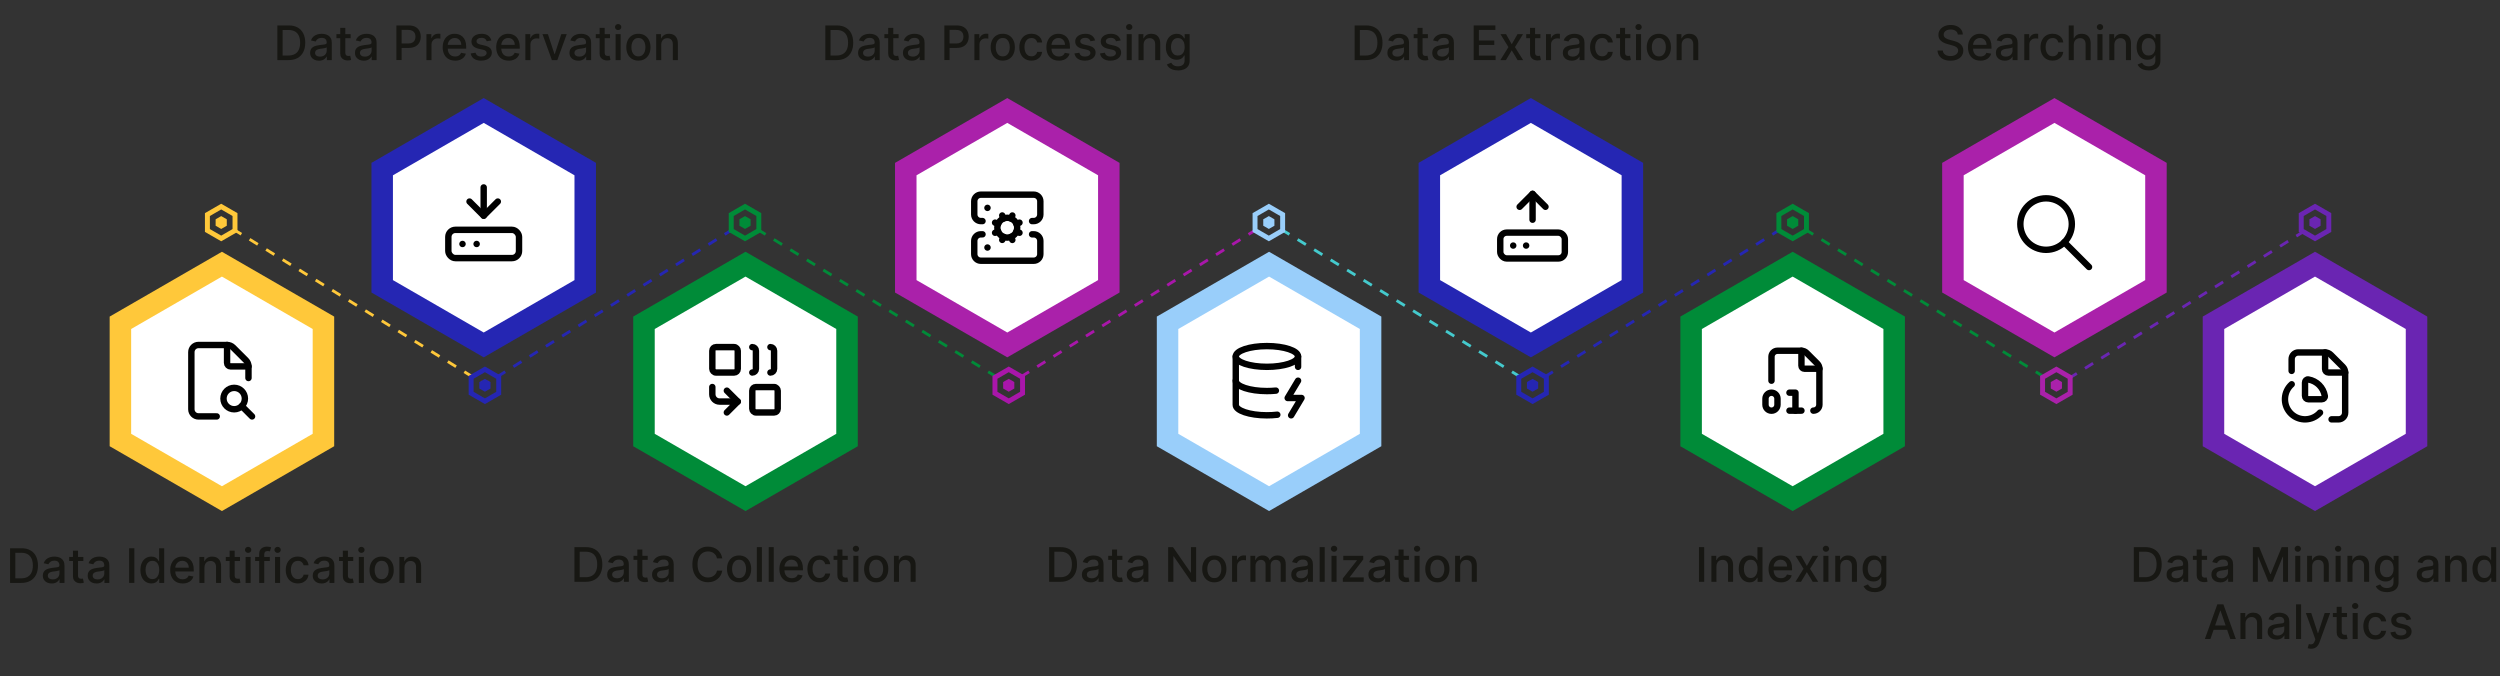 <?xml version="1.0" encoding="UTF-8"?>
<svg id="uuid-2986aad4-f4dc-4d31-80c8-7dd833927542" data-name="Layer 1" xmlns="http://www.w3.org/2000/svg" width="1200" height="324.59" viewBox="0 0 1200 324.59">
  <rect x="0" y="0" width="1200" height="324.59" fill="#333333" stroke="none"/>
  <g>
    <path d="M10.23,279.8h-5.39v-16.64h5.56c1.63,0,3.03.33,4.2,1,1.17.66,2.07,1.61,2.69,2.85.62,1.24.94,2.72.94,4.45s-.32,3.22-.95,4.47-1.54,2.2-2.73,2.87c-1.19.67-2.63,1-4.32,1ZM7.36,277.6h2.74c1.27,0,2.32-.24,3.16-.72s1.47-1.18,1.88-2.09c.42-.91.63-2.03.63-3.34s-.21-2.41-.62-3.32c-.42-.91-1.03-1.6-1.85-2.07-.82-.47-1.83-.71-3.05-.71h-2.89v12.25Z" fill="#171713"/>
    <path d="M24.79,280.07c-.79,0-1.51-.15-2.15-.44-.64-.29-1.14-.72-1.52-1.29s-.56-1.25-.56-2.07c0-.7.14-1.28.41-1.74.27-.46.64-.82,1.1-1.08.46-.27.97-.47,1.54-.6.57-.14,1.15-.24,1.74-.31.75-.09,1.35-.16,1.82-.22s.8-.15,1.02-.28c.21-.13.32-.34.32-.63v-.06c0-.71-.2-1.26-.6-1.65-.4-.39-.99-.58-1.78-.58s-1.46.18-1.93.54-.79.76-.97,1.2l-2.28-.52c.27-.76.67-1.37,1.19-1.84.52-.47,1.13-.81,1.81-1.02s1.4-.32,2.15-.32c.5,0,1.03.06,1.59.17.56.12,1.09.33,1.58.64s.89.75,1.21,1.32c.31.57.47,1.31.47,2.22v8.29h-2.37v-1.71h-.1c-.16.31-.39.62-.71.93-.31.3-.72.56-1.21.76-.49.2-1.08.3-1.77.3ZM25.32,278.12c.67,0,1.25-.13,1.73-.4.48-.26.84-.61,1.1-1.04s.38-.89.38-1.39v-1.61c-.09.09-.25.17-.5.24-.25.07-.53.14-.84.19-.31.05-.62.1-.92.14-.3.04-.55.07-.75.1-.47.06-.9.16-1.29.3-.39.14-.7.34-.93.61s-.35.61-.35,1.04c0,.6.22,1.05.67,1.36.44.31,1.01.46,1.7.46Z" fill="#171713"/>
    <path d="M40.01,267.32v1.95h-6.82v-1.95h6.82ZM35.02,264.32h2.43v11.81c0,.47.07.83.21,1.06.14.24.32.4.55.48s.47.13.74.13c.2,0,.37-.01.51-.04.15-.03.26-.05.34-.07l.44,2.01c-.14.05-.34.11-.6.17-.26.06-.58.09-.98.09-.64.01-1.24-.1-1.79-.34-.55-.24-1-.61-1.34-1.11-.34-.5-.51-1.12-.51-1.88v-12.31Z" fill="#171713"/>
    <path d="M46.33,280.07c-.79,0-1.51-.15-2.15-.44-.64-.29-1.14-.72-1.52-1.29s-.56-1.25-.56-2.07c0-.7.14-1.28.41-1.74.27-.46.64-.82,1.1-1.08.46-.27.97-.47,1.54-.6.57-.14,1.15-.24,1.74-.31.75-.09,1.35-.16,1.82-.22s.8-.15,1.02-.28c.21-.13.32-.34.32-.63v-.06c0-.71-.2-1.26-.6-1.65-.4-.39-.99-.58-1.78-.58s-1.46.18-1.93.54-.79.76-.97,1.2l-2.28-.52c.27-.76.67-1.37,1.19-1.84.52-.47,1.13-.81,1.81-1.02s1.4-.32,2.15-.32c.5,0,1.03.06,1.59.17.56.12,1.09.33,1.58.64s.89.75,1.21,1.32c.31.57.47,1.31.47,2.22v8.29h-2.37v-1.71h-.1c-.16.31-.39.62-.71.93-.31.3-.72.56-1.21.76-.49.2-1.08.3-1.77.3ZM46.85,278.12c.67,0,1.25-.13,1.73-.4.48-.26.84-.61,1.1-1.04s.38-.89.38-1.39v-1.61c-.09.09-.25.17-.5.24-.25.07-.53.14-.84.19-.31.05-.62.1-.92.14-.3.04-.55.07-.75.1-.47.06-.9.16-1.29.3-.39.14-.7.34-.93.61s-.35.61-.35,1.04c0,.6.22,1.05.67,1.36.44.31,1.01.46,1.7.46Z" fill="#171713"/>
    <path d="M64.49,263.15v16.64h-2.51v-16.64h2.51Z" fill="#171713"/>
    <path d="M72.62,280.04c-1.01,0-1.91-.26-2.69-.78-.79-.52-1.41-1.26-1.85-2.22-.45-.96-.67-2.12-.67-3.46s.23-2.5.68-3.46,1.07-1.69,1.86-2.2c.79-.51,1.69-.76,2.69-.76.78,0,1.4.13,1.87.39.47.26.84.56,1.11.9.26.34.47.64.61.9h.15v-6.18h2.43v16.64h-2.37v-1.94h-.2c-.15.27-.36.57-.63.91-.27.34-.65.64-1.12.89-.48.25-1.09.38-1.85.38ZM73.16,277.97c.7,0,1.29-.19,1.78-.56s.85-.89,1.11-1.55.38-1.43.38-2.31-.12-1.62-.37-2.28-.62-1.16-1.1-1.52c-.48-.36-1.08-.54-1.79-.54s-1.34.19-1.83.57-.85.9-1.1,1.55c-.25.66-.37,1.4-.37,2.22s.12,1.58.37,2.25c.25.67.62,1.19,1.11,1.58s1.1.58,1.82.58Z" fill="#171713"/>
    <path d="M87.64,280.05c-1.23,0-2.29-.26-3.17-.79-.89-.53-1.57-1.27-2.05-2.24-.48-.96-.72-2.09-.72-3.38s.24-2.41.72-3.38c.48-.98,1.15-1.74,2.01-2.28.86-.55,1.88-.82,3.04-.82.7,0,1.39.12,2.05.35.66.23,1.25.6,1.78,1.1.53.5.94,1.14,1.24,1.94.3.79.46,1.76.46,2.89v.86h-9.92v-1.82h7.54c0-.64-.13-1.21-.39-1.7-.26-.5-.62-.89-1.09-1.17-.47-.29-1.02-.43-1.65-.43-.68,0-1.28.17-1.78.5-.51.33-.9.77-1.17,1.3-.27.53-.41,1.11-.41,1.74v1.42c0,.83.15,1.54.44,2.13.3.58.71,1.03,1.24,1.34.53.31,1.15.46,1.86.46.46,0,.88-.07,1.26-.2.38-.13.71-.33.98-.6.28-.26.49-.59.63-.98l2.3.42c-.18.68-.51,1.27-.99,1.78s-1.07.9-1.78,1.18c-.71.28-1.52.42-2.43.42Z" fill="#171713"/>
    <path d="M98.14,272.39v7.41h-2.43v-12.48h2.33v2.03h.16c.29-.66.74-1.19,1.35-1.59.61-.4,1.39-.6,2.33-.6.85,0,1.59.18,2.23.53s1.13.88,1.49,1.58c.35.7.53,1.56.53,2.59v7.94h-2.43v-7.65c0-.9-.24-1.61-.71-2.12-.47-.51-1.12-.77-1.94-.77-.56,0-1.06.12-1.5.37-.44.24-.78.6-1.03,1.07s-.38,1.03-.38,1.69Z" fill="#171713"/>
    <path d="M115.2,267.32v1.95h-6.82v-1.95h6.82ZM110.21,264.32h2.43v11.81c0,.47.07.83.21,1.06.14.24.32.4.55.48s.47.13.74.13c.2,0,.37-.01.51-.04.15-.03.26-.05.34-.07l.44,2.01c-.14.05-.34.11-.6.17-.26.06-.58.09-.98.09-.64.01-1.24-.1-1.79-.34-.55-.24-1-.61-1.34-1.11-.34-.5-.51-1.12-.51-1.88v-12.31Z" fill="#171713"/>
    <path d="M119.11,265.39c-.42,0-.78-.14-1.08-.43-.3-.29-.45-.62-.45-1.02s.15-.74.45-1.03.66-.43,1.08-.43.78.14,1.08.43.45.63.45,1.03-.15.74-.45,1.02c-.3.28-.66.43-1.08.43ZM117.88,279.8v-12.48h2.43v12.48h-2.43Z" fill="#171713"/>
    <path d="M129.52,267.32v1.95h-7.05v-1.95h7.05ZM124.4,279.8v-13.93c0-.78.17-1.43.51-1.95.34-.52.79-.91,1.36-1.16.56-.26,1.17-.39,1.84-.39.49,0,.9.04,1.25.12.35.08.6.15.77.22l-.57,1.97c-.11-.03-.26-.07-.44-.12-.18-.05-.4-.07-.65-.07-.59,0-1.01.15-1.26.44-.25.29-.38.71-.38,1.27v13.6h-2.43Z" fill="#171713"/>
    <path d="M133.25,265.39c-.42,0-.78-.14-1.08-.43-.3-.29-.45-.62-.45-1.02s.15-.74.45-1.03.66-.43,1.08-.43.78.14,1.08.43.45.63.45,1.03-.15.74-.45,1.02c-.3.28-.66.43-1.08.43ZM132.02,279.8v-12.48h2.43v12.48h-2.43Z" fill="#171713"/>
    <path d="M142.97,280.05c-1.21,0-2.25-.28-3.12-.83s-1.54-1.31-2-2.28c-.47-.97-.7-2.08-.7-3.33s.24-2.39.72-3.36c.48-.97,1.15-1.73,2.01-2.28.87-.55,1.89-.82,3.06-.82.95,0,1.79.17,2.54.52.74.35,1.34.84,1.8,1.47.46.63.73,1.36.82,2.2h-2.36c-.13-.58-.43-1.09-.89-1.51s-1.08-.63-1.86-.63c-.68,0-1.27.18-1.78.53-.51.35-.9.86-1.18,1.51-.28.65-.42,1.42-.42,2.31s.14,1.7.42,2.36c.28.66.67,1.17,1.17,1.54.51.36,1.1.54,1.79.54.46,0,.88-.09,1.25-.26.38-.17.69-.42.95-.74.26-.32.44-.7.54-1.15h2.36c-.09.81-.35,1.53-.79,2.16-.44.63-1.03,1.13-1.76,1.5-.73.36-1.59.54-2.58.54Z" fill="#171713"/>
    <path d="M154.34,280.07c-.79,0-1.51-.15-2.15-.44-.64-.29-1.14-.72-1.52-1.29s-.56-1.25-.56-2.07c0-.7.14-1.28.41-1.74.27-.46.64-.82,1.1-1.08.46-.27.97-.47,1.54-.6.57-.14,1.15-.24,1.74-.31.75-.09,1.35-.16,1.82-.22s.8-.15,1.02-.28c.21-.13.32-.34.32-.63v-.06c0-.71-.2-1.26-.6-1.65-.4-.39-.99-.58-1.78-.58s-1.46.18-1.93.54-.79.76-.97,1.2l-2.28-.52c.27-.76.67-1.37,1.19-1.84.52-.47,1.13-.81,1.81-1.02s1.4-.32,2.15-.32c.5,0,1.03.06,1.59.17.56.12,1.09.33,1.58.64s.89.75,1.21,1.32c.31.57.47,1.31.47,2.22v8.29h-2.37v-1.71h-.1c-.16.31-.39.62-.71.93-.31.3-.72.56-1.21.76-.49.2-1.08.3-1.77.3ZM154.87,278.12c.67,0,1.25-.13,1.73-.4.48-.26.84-.61,1.1-1.04s.38-.89.38-1.39v-1.61c-.09.09-.25.17-.5.24-.25.07-.53.14-.84.19-.31.05-.62.1-.92.14-.3.04-.55.07-.75.1-.47.06-.9.16-1.29.3-.39.14-.7.34-.93.61s-.35.61-.35,1.04c0,.6.22,1.05.67,1.36.44.31,1.01.46,1.7.46Z" fill="#171713"/>
    <path d="M169.56,267.32v1.95h-6.82v-1.95h6.82ZM164.57,264.32h2.43v11.81c0,.47.07.83.21,1.06.14.24.32.4.55.48s.47.13.74.13c.2,0,.37-.01.51-.04.15-.03.26-.05.34-.07l.44,2.01c-.14.05-.34.11-.6.17-.26.06-.58.09-.98.09-.64.01-1.24-.1-1.79-.34-.55-.24-1-.61-1.34-1.11-.34-.5-.51-1.12-.51-1.88v-12.31Z" fill="#171713"/>
    <path d="M173.47,265.39c-.42,0-.78-.14-1.08-.43-.3-.29-.45-.62-.45-1.02s.15-.74.45-1.03.66-.43,1.08-.43.78.14,1.08.43.45.63.45,1.03-.15.74-.45,1.02c-.3.28-.66.43-1.08.43ZM172.24,279.8v-12.48h2.43v12.48h-2.43Z" fill="#171713"/>
    <path d="M183.19,280.05c-1.17,0-2.19-.27-3.06-.8s-1.55-1.29-2.03-2.25c-.48-.96-.72-2.09-.72-3.38s.24-2.43.72-3.4,1.16-1.72,2.03-2.26,1.89-.8,3.06-.8,2.19.27,3.06.8,1.55,1.29,2.03,2.26.72,2.1.72,3.4-.24,2.42-.72,3.38c-.48.96-1.16,1.71-2.03,2.25s-1.89.8-3.06.8ZM183.2,278.01c.76,0,1.39-.2,1.89-.6.5-.4.87-.93,1.11-1.6.24-.67.36-1.4.36-2.2s-.12-1.53-.36-2.2c-.24-.67-.61-1.21-1.11-1.61-.5-.41-1.13-.61-1.89-.61s-1.4.2-1.9.61-.87.94-1.11,1.61c-.24.67-.36,1.4-.36,2.2s.12,1.54.36,2.2c.24.67.61,1.2,1.11,1.6.5.4,1.13.6,1.9.6Z" fill="#171713"/>
    <path d="M194.15,272.39v7.41h-2.43v-12.48h2.33v2.03h.16c.29-.66.74-1.19,1.35-1.59.61-.4,1.39-.6,2.33-.6.85,0,1.59.18,2.23.53s1.13.88,1.49,1.58c.35.7.53,1.56.53,2.59v7.94h-2.43v-7.65c0-.9-.24-1.61-.71-2.12-.47-.51-1.12-.77-1.94-.77-.56,0-1.06.12-1.5.37-.44.24-.78.6-1.03,1.07s-.38,1.03-.38,1.69Z" fill="#171713"/>
  </g>
  <g>
    <path d="M281.12,279.27h-5.39v-16.64h5.56c1.63,0,3.03.33,4.2,1,1.17.66,2.07,1.61,2.69,2.85.62,1.24.94,2.72.94,4.45s-.32,3.22-.95,4.47-1.54,2.2-2.73,2.87c-1.19.67-2.63,1-4.32,1ZM278.25,277.07h2.74c1.27,0,2.32-.24,3.16-.72s1.47-1.18,1.88-2.09c.42-.91.63-2.03.63-3.34s-.21-2.41-.62-3.32c-.42-.91-1.03-1.6-1.85-2.07-.82-.47-1.83-.71-3.05-.71h-2.89v12.25Z" fill="#171713"/>
    <path d="M295.68,279.54c-.79,0-1.51-.15-2.15-.44-.64-.29-1.14-.72-1.52-1.29s-.56-1.25-.56-2.07c0-.7.14-1.28.41-1.74.27-.46.64-.82,1.1-1.08.46-.27.97-.47,1.54-.6.57-.14,1.15-.24,1.74-.31.75-.09,1.35-.16,1.82-.22s.8-.15,1.02-.28c.21-.13.32-.34.32-.63v-.06c0-.71-.2-1.26-.6-1.65-.4-.39-.99-.58-1.78-.58s-1.46.18-1.93.54-.79.76-.97,1.2l-2.28-.52c.27-.76.67-1.37,1.19-1.84.52-.47,1.13-.81,1.81-1.02s1.4-.32,2.15-.32c.5,0,1.03.06,1.59.17.56.12,1.09.33,1.58.64s.89.75,1.21,1.32c.31.57.47,1.31.47,2.22v8.29h-2.37v-1.71h-.1c-.16.31-.39.62-.71.93-.31.3-.72.56-1.21.76-.49.2-1.08.3-1.77.3ZM296.21,277.59c.67,0,1.25-.13,1.73-.4.48-.26.84-.61,1.1-1.04s.38-.89.38-1.39v-1.61c-.09.09-.25.17-.5.24-.25.07-.53.14-.84.19-.31.05-.62.1-.92.14-.3.04-.55.07-.75.1-.47.06-.9.16-1.29.3-.39.14-.7.34-.93.61s-.35.61-.35,1.04c0,.6.22,1.05.67,1.36.44.31,1.01.46,1.7.46Z" fill="#171713"/>
    <path d="M310.9,266.78v1.95h-6.82v-1.95h6.82ZM305.91,263.79h2.43v11.81c0,.47.07.83.21,1.06.14.24.32.4.55.48s.47.13.74.13c.2,0,.37-.01.51-.04.15-.03.26-.05.34-.07l.44,2.01c-.14.05-.34.11-.6.17-.26.06-.58.09-.98.09-.64.01-1.24-.1-1.79-.34-.55-.24-1-.61-1.34-1.11-.34-.5-.51-1.12-.51-1.88v-12.31Z" fill="#171713"/>
    <path d="M317.22,279.54c-.79,0-1.51-.15-2.15-.44-.64-.29-1.14-.72-1.52-1.29s-.56-1.25-.56-2.07c0-.7.14-1.28.41-1.74.27-.46.64-.82,1.1-1.08.46-.27.97-.47,1.54-.6.57-.14,1.15-.24,1.74-.31.75-.09,1.35-.16,1.82-.22s.8-.15,1.02-.28c.21-.13.32-.34.32-.63v-.06c0-.71-.2-1.26-.6-1.65-.4-.39-.99-.58-1.78-.58s-1.46.18-1.93.54-.79.76-.97,1.2l-2.28-.52c.27-.76.67-1.37,1.19-1.84.52-.47,1.13-.81,1.81-1.02s1.4-.32,2.15-.32c.5,0,1.03.06,1.59.17.56.12,1.09.33,1.58.64s.89.75,1.21,1.32c.31.57.47,1.31.47,2.22v8.29h-2.37v-1.71h-.1c-.16.31-.39.62-.71.93-.31.3-.72.56-1.21.76-.49.2-1.08.3-1.77.3ZM317.75,277.59c.67,0,1.25-.13,1.73-.4.48-.26.84-.61,1.1-1.04s.38-.89.38-1.39v-1.61c-.09.09-.25.17-.5.24-.25.07-.53.14-.84.19-.31.05-.62.1-.92.14-.3.04-.55.07-.75.1-.47.06-.9.16-1.29.3-.39.14-.7.34-.93.61s-.35.61-.35,1.04c0,.6.22,1.05.67,1.36.44.31,1.01.46,1.7.46Z" fill="#171713"/>
    <path d="M346.69,268.04h-2.54c-.1-.54-.28-1.02-.54-1.43-.27-.41-.59-.76-.97-1.05-.38-.29-.81-.5-1.29-.65-.47-.15-.98-.22-1.51-.22-.96,0-1.82.24-2.57.72-.76.48-1.35,1.19-1.79,2.12-.44.93-.65,2.07-.65,3.41s.22,2.5.65,3.43c.44.93,1.03,1.64,1.79,2.11.76.48,1.61.72,2.56.72.53,0,1.03-.07,1.5-.22s.9-.36,1.29-.64.71-.63.98-1.04c.27-.41.45-.88.56-1.41h2.54c-.14.83-.4,1.58-.78,2.26-.39.68-.88,1.28-1.49,1.77-.6.5-1.29.88-2.07,1.15-.77.27-1.62.41-2.54.41-1.44,0-2.72-.34-3.85-1.03-1.13-.68-2.01-1.67-2.66-2.95s-.97-2.8-.97-4.57.33-3.3.97-4.58c.65-1.28,1.54-2.26,2.67-2.94,1.13-.69,2.41-1.03,3.84-1.03.88,0,1.71.13,2.47.38s1.46.62,2.07,1.11c.61.48,1.12,1.08,1.52,1.77.4.7.67,1.49.81,2.38Z" fill="#171713"/>
    <path d="M354.76,279.52c-1.17,0-2.19-.27-3.06-.8s-1.55-1.29-2.03-2.25c-.48-.96-.72-2.09-.72-3.38s.24-2.43.72-3.4,1.16-1.72,2.03-2.26,1.89-.8,3.06-.8,2.19.27,3.06.8,1.55,1.29,2.03,2.26.72,2.1.72,3.4-.24,2.42-.72,3.38c-.48.96-1.16,1.71-2.03,2.25s-1.89.8-3.06.8ZM354.76,277.48c.76,0,1.39-.2,1.89-.6.5-.4.87-.93,1.11-1.6.24-.67.36-1.4.36-2.2s-.12-1.53-.36-2.2c-.24-.67-.61-1.21-1.11-1.61-.5-.41-1.13-.61-1.89-.61s-1.4.2-1.9.61-.87.94-1.11,1.61c-.24.67-.36,1.4-.36,2.2s.12,1.54.36,2.2c.24.67.61,1.2,1.11,1.6.5.4,1.13.6,1.9.6Z" fill="#171713"/>
    <path d="M365.71,262.62v16.64h-2.43v-16.64h2.43Z" fill="#171713"/>
    <path d="M371.41,262.62v16.64h-2.43v-16.64h2.43Z" fill="#171713"/>
    <path d="M380.05,279.52c-1.23,0-2.29-.26-3.17-.79-.89-.53-1.57-1.27-2.05-2.24-.48-.96-.72-2.09-.72-3.38s.24-2.41.72-3.38c.48-.98,1.15-1.74,2.01-2.28.86-.55,1.88-.82,3.04-.82.7,0,1.39.12,2.05.35.66.23,1.25.6,1.78,1.1.53.5.94,1.14,1.24,1.94.3.79.46,1.76.46,2.89v.86h-9.92v-1.82h7.54c0-.64-.13-1.21-.39-1.7-.26-.5-.62-.89-1.09-1.17-.47-.29-1.02-.43-1.65-.43-.68,0-1.28.17-1.78.5-.51.33-.9.77-1.17,1.3-.27.53-.41,1.11-.41,1.74v1.42c0,.83.15,1.54.44,2.13.3.58.71,1.03,1.24,1.34.53.31,1.15.46,1.86.46.46,0,.88-.07,1.26-.2.38-.13.71-.33.98-.6.28-.26.49-.59.63-.98l2.3.42c-.18.68-.51,1.27-.99,1.78s-1.07.9-1.78,1.18c-.71.28-1.52.42-2.43.42Z" fill="#171713"/>
    <path d="M393.37,279.52c-1.21,0-2.25-.28-3.12-.83s-1.54-1.31-2-2.28c-.47-.97-.7-2.08-.7-3.33s.24-2.39.72-3.36c.48-.97,1.15-1.73,2.01-2.28.87-.55,1.89-.82,3.06-.82.95,0,1.79.17,2.54.52.74.35,1.34.84,1.8,1.47.46.63.73,1.36.82,2.2h-2.36c-.13-.58-.43-1.09-.89-1.51s-1.08-.63-1.86-.63c-.68,0-1.27.18-1.78.53-.51.35-.9.86-1.18,1.51-.28.65-.42,1.42-.42,2.31s.14,1.7.42,2.36c.28.66.67,1.17,1.17,1.54.51.36,1.1.54,1.79.54.46,0,.88-.09,1.25-.26.38-.17.69-.42.95-.74.26-.32.44-.7.54-1.15h2.36c-.09.81-.35,1.53-.79,2.16-.44.63-1.03,1.13-1.76,1.5-.73.36-1.59.54-2.58.54Z" fill="#171713"/>
    <path d="M406.93,266.78v1.95h-6.82v-1.95h6.82ZM401.94,263.79h2.43v11.81c0,.47.07.83.21,1.06.14.24.32.4.55.48s.47.13.74.13c.2,0,.37-.01.51-.04.15-.03.26-.05.34-.07l.44,2.01c-.14.05-.34.11-.6.17-.26.06-.58.09-.98.09-.64.01-1.24-.1-1.79-.34-.55-.24-1-.61-1.34-1.11-.34-.5-.51-1.12-.51-1.88v-12.31Z" fill="#171713"/>
    <path d="M410.84,264.86c-.42,0-.78-.14-1.08-.43-.3-.29-.45-.62-.45-1.02s.15-.74.45-1.03.66-.43,1.08-.43.78.14,1.08.43.45.63.45,1.03-.15.74-.45,1.02c-.3.28-.66.43-1.08.43ZM409.61,279.27v-12.48h2.43v12.48h-2.43Z" fill="#171713"/>
    <path d="M420.57,279.52c-1.17,0-2.19-.27-3.06-.8s-1.55-1.29-2.03-2.25c-.48-.96-.72-2.09-.72-3.38s.24-2.43.72-3.4,1.16-1.72,2.03-2.26,1.89-.8,3.06-.8,2.19.27,3.06.8,1.55,1.29,2.03,2.26.72,2.1.72,3.4-.24,2.42-.72,3.38c-.48.96-1.16,1.71-2.03,2.25s-1.89.8-3.06.8ZM420.57,277.48c.76,0,1.39-.2,1.89-.6.5-.4.87-.93,1.11-1.6.24-.67.36-1.4.36-2.2s-.12-1.53-.36-2.2c-.24-.67-.61-1.21-1.11-1.61-.5-.41-1.13-.61-1.89-.61s-1.4.2-1.9.61-.87.94-1.11,1.61c-.24.67-.36,1.4-.36,2.2s.12,1.54.36,2.2c.24.67.61,1.2,1.11,1.6.5.4,1.13.6,1.9.6Z" fill="#171713"/>
    <path d="M431.52,271.86v7.41h-2.43v-12.48h2.33v2.03h.16c.29-.66.74-1.19,1.35-1.59.61-.4,1.39-.6,2.33-.6.85,0,1.59.18,2.23.53s1.13.88,1.49,1.58c.35.7.53,1.56.53,2.59v7.94h-2.43v-7.65c0-.9-.24-1.61-.71-2.12-.47-.51-1.12-.77-1.94-.77-.56,0-1.06.12-1.5.37-.44.24-.78.6-1.03,1.07s-.38,1.03-.38,1.69Z" fill="#171713"/>
  </g>
  <g>
    <path d="M138.52,28.85h-5.39V12.21h5.56c1.63,0,3.03.33,4.2,1,1.17.66,2.07,1.61,2.69,2.85.62,1.24.94,2.72.94,4.45s-.32,3.22-.95,4.47-1.54,2.2-2.73,2.87c-1.19.67-2.63,1-4.32,1ZM135.65,26.65h2.74c1.27,0,2.32-.24,3.16-.72s1.47-1.18,1.88-2.09c.42-.91.63-2.03.63-3.34s-.21-2.41-.62-3.32c-.42-.91-1.03-1.6-1.85-2.07-.82-.47-1.83-.71-3.05-.71h-2.89v12.25Z" fill="#171713"/>
    <path d="M153.09,29.13c-.79,0-1.51-.15-2.15-.44-.64-.29-1.14-.72-1.52-1.29s-.56-1.25-.56-2.07c0-.7.14-1.28.41-1.74.27-.46.64-.82,1.1-1.08.46-.27.97-.47,1.54-.6.57-.14,1.15-.24,1.74-.31.75-.09,1.35-.16,1.82-.22s.8-.15,1.02-.28c.21-.13.32-.34.32-.63v-.06c0-.71-.2-1.26-.6-1.65-.4-.39-.99-.58-1.78-.58s-1.46.18-1.93.54-.79.76-.97,1.2l-2.28-.52c.27-.76.67-1.37,1.19-1.84.52-.47,1.13-.81,1.81-1.02s1.4-.32,2.15-.32c.5,0,1.03.06,1.59.17.56.12,1.09.33,1.58.64s.89.75,1.21,1.32c.31.57.47,1.31.47,2.22v8.29h-2.37v-1.71h-.1c-.16.31-.39.62-.71.93-.31.3-.72.56-1.21.76-.49.2-1.08.3-1.77.3ZM153.61,27.18c.67,0,1.25-.13,1.73-.4.48-.26.84-.61,1.1-1.04s.38-.89.38-1.39v-1.61c-.09.09-.25.17-.5.24-.25.07-.53.14-.84.19-.31.05-.62.1-.92.14-.3.04-.55.07-.75.1-.47.06-.9.16-1.29.3-.39.14-.7.34-.93.61s-.35.61-.35,1.04c0,.6.22,1.05.67,1.36.44.31,1.01.46,1.7.46Z" fill="#171713"/>
    <path d="M168.31,16.37v1.95h-6.82v-1.95h6.82ZM163.32,13.38h2.43v11.81c0,.47.07.83.21,1.06.14.24.32.4.55.48s.47.13.74.13c.2,0,.37-.01.51-.04.15-.03.26-.05.34-.07l.44,2.01c-.14.05-.34.11-.6.17-.26.06-.58.09-.98.09-.64.01-1.24-.1-1.79-.34-.55-.24-1-.61-1.34-1.11-.34-.5-.51-1.12-.51-1.88v-12.31Z" fill="#171713"/>
    <path d="M174.62,29.13c-.79,0-1.51-.15-2.15-.44-.64-.29-1.14-.72-1.52-1.29s-.56-1.25-.56-2.07c0-.7.14-1.28.41-1.74.27-.46.64-.82,1.1-1.08.46-.27.97-.47,1.54-.6.57-.14,1.15-.24,1.74-.31.75-.09,1.35-.16,1.82-.22s.8-.15,1.02-.28c.21-.13.32-.34.32-.63v-.06c0-.71-.2-1.26-.6-1.65-.4-.39-.99-.58-1.78-.58s-1.46.18-1.93.54-.79.76-.97,1.2l-2.28-.52c.27-.76.67-1.37,1.19-1.84.52-.47,1.13-.81,1.81-1.02s1.4-.32,2.15-.32c.5,0,1.03.06,1.59.17.56.12,1.09.33,1.58.64s.89.75,1.21,1.32c.31.57.47,1.31.47,2.22v8.29h-2.37v-1.71h-.1c-.16.31-.39.62-.71.93-.31.3-.72.56-1.21.76-.49.2-1.08.3-1.77.3ZM175.15,27.18c.67,0,1.25-.13,1.73-.4.48-.26.84-.61,1.1-1.04s.38-.89.38-1.39v-1.61c-.09.09-.25.17-.5.24-.25.07-.53.14-.84.19-.31.05-.62.1-.92.14-.3.04-.55.07-.75.1-.47.06-.9.16-1.29.3-.39.14-.7.34-.93.61s-.35.61-.35,1.04c0,.6.22,1.05.67,1.36.44.31,1.01.46,1.7.46Z" fill="#171713"/>
    <path d="M190.27,28.85V12.21h5.93c1.29,0,2.37.24,3.22.71.85.47,1.49,1.11,1.91,1.93.42.82.63,1.73.63,2.75s-.21,1.94-.64,2.76c-.42.82-1.06,1.46-1.92,1.93-.85.47-1.92.71-3.21.71h-4.08v-2.13h3.85c.82,0,1.48-.14,1.99-.43.51-.28.88-.67,1.12-1.17.24-.49.36-1.05.36-1.68s-.12-1.19-.36-1.67-.61-.87-1.13-1.15c-.51-.28-1.18-.42-2.02-.42h-3.15v14.49h-2.51Z" fill="#171713"/>
    <path d="M204.7,28.85v-12.48h2.35v1.98h.13c.23-.67.63-1.2,1.21-1.59s1.23-.58,1.96-.58c.15,0,.33,0,.54.02.21.01.37.02.49.04v2.32c-.1-.03-.27-.06-.52-.09-.25-.04-.5-.05-.75-.05-.57,0-1.08.12-1.53.36-.45.24-.8.57-1.06,1-.26.42-.39.91-.39,1.45v7.62h-2.43Z" fill="#171713"/>
    <path d="M218.42,29.1c-1.23,0-2.29-.26-3.17-.79-.89-.53-1.57-1.27-2.05-2.24-.48-.96-.72-2.09-.72-3.38s.24-2.41.72-3.38c.48-.98,1.15-1.74,2.01-2.28.86-.55,1.88-.82,3.04-.82.7,0,1.39.12,2.05.35.66.23,1.25.6,1.78,1.1.53.5.94,1.14,1.24,1.94.3.79.46,1.76.46,2.89v.86h-9.92v-1.82h7.54c0-.64-.13-1.21-.39-1.7-.26-.5-.62-.89-1.09-1.17-.47-.29-1.02-.43-1.65-.43-.68,0-1.28.17-1.78.5-.51.33-.9.77-1.17,1.3-.27.53-.41,1.11-.41,1.74v1.42c0,.83.15,1.54.44,2.13.3.58.71,1.03,1.24,1.34.53.31,1.15.46,1.86.46.46,0,.88-.07,1.26-.2.38-.13.71-.33.98-.6.28-.26.49-.59.63-.98l2.3.42c-.18.68-.51,1.27-.99,1.78s-1.07.9-1.78,1.18c-.71.28-1.52.42-2.43.42Z" fill="#171713"/>
    <path d="M235.83,19.42l-2.2.39c-.09-.28-.24-.55-.43-.8-.2-.25-.46-.46-.8-.62-.34-.16-.76-.24-1.26-.24-.69,0-1.26.15-1.72.46-.46.31-.69.7-.69,1.18,0,.42.15.75.46,1.01.31.25.81.46,1.5.62l1.98.46c1.15.27,2,.67,2.57,1.23.56.55.84,1.27.84,2.15,0,.75-.21,1.41-.65,1.99-.43.58-1.03,1.04-1.8,1.37-.77.33-1.65.5-2.66.5-1.4,0-2.54-.3-3.42-.9s-1.42-1.45-1.62-2.56l2.35-.36c.15.61.45,1.07.9,1.38s1.05.47,1.78.47c.8,0,1.43-.17,1.91-.5.48-.33.71-.74.71-1.22,0-.39-.15-.72-.43-.98-.29-.27-.73-.47-1.33-.6l-2.11-.46c-1.17-.27-2.03-.69-2.58-1.27-.56-.58-.83-1.31-.83-2.2,0-.74.21-1.38.62-1.93.41-.55.98-.99,1.71-1.3.73-.31,1.56-.47,2.49-.47,1.35,0,2.41.29,3.19.87.77.58,1.29,1.36,1.54,2.34Z" fill="#171713"/>
    <path d="M244.12,29.1c-1.23,0-2.29-.26-3.17-.79-.89-.53-1.57-1.27-2.05-2.24-.48-.96-.72-2.09-.72-3.38s.24-2.41.72-3.38c.48-.98,1.15-1.74,2.01-2.28.86-.55,1.88-.82,3.04-.82.7,0,1.39.12,2.05.35.66.23,1.25.6,1.78,1.1.53.5.94,1.14,1.24,1.94.3.79.46,1.76.46,2.89v.86h-9.92v-1.82h7.54c0-.64-.13-1.21-.39-1.7-.26-.5-.62-.89-1.09-1.17-.47-.29-1.02-.43-1.65-.43-.68,0-1.28.17-1.78.5-.51.33-.9.77-1.17,1.3-.27.53-.41,1.11-.41,1.74v1.42c0,.83.15,1.54.44,2.13.3.58.71,1.03,1.24,1.34.53.31,1.15.46,1.86.46.46,0,.88-.07,1.26-.2.38-.13.71-.33.98-.6.28-.26.49-.59.63-.98l2.3.42c-.18.68-.51,1.27-.99,1.78s-1.07.9-1.78,1.18c-.71.28-1.52.42-2.43.42Z" fill="#171713"/>
    <path d="M252.18,28.85v-12.48h2.35v1.98h.13c.23-.67.63-1.2,1.21-1.59s1.23-.58,1.96-.58c.15,0,.33,0,.54.02.21.01.37.02.49.04v2.32c-.1-.03-.27-.06-.52-.09-.25-.04-.5-.05-.75-.05-.57,0-1.08.12-1.53.36-.45.24-.8.57-1.06,1-.26.42-.39.91-.39,1.45v7.62h-2.43Z" fill="#171713"/>
    <path d="M272.04,16.37l-4.53,12.48h-2.6l-4.53-12.48h2.61l3.16,9.6h.13l3.15-9.6h2.61Z" fill="#171713"/>
    <path d="M277.58,29.13c-.79,0-1.51-.15-2.15-.44-.64-.29-1.14-.72-1.52-1.29s-.56-1.25-.56-2.07c0-.7.14-1.28.41-1.74.27-.46.64-.82,1.1-1.08.46-.27.97-.47,1.54-.6.57-.14,1.15-.24,1.74-.31.75-.09,1.35-.16,1.82-.22s.8-.15,1.02-.28c.21-.13.32-.34.32-.63v-.06c0-.71-.2-1.26-.6-1.65-.4-.39-.99-.58-1.78-.58s-1.46.18-1.93.54-.79.76-.97,1.2l-2.28-.52c.27-.76.67-1.37,1.19-1.84.52-.47,1.13-.81,1.81-1.02s1.4-.32,2.15-.32c.5,0,1.03.06,1.59.17.56.12,1.09.33,1.58.64s.89.75,1.21,1.32c.31.57.47,1.31.47,2.22v8.29h-2.37v-1.71h-.1c-.16.31-.39.62-.71.93-.31.3-.72.56-1.21.76-.49.2-1.08.3-1.77.3ZM278.11,27.18c.67,0,1.25-.13,1.73-.4.48-.26.84-.61,1.1-1.04s.38-.89.38-1.39v-1.61c-.09.09-.25.17-.5.24-.25.07-.53.14-.84.19-.31.05-.62.1-.92.14-.3.04-.55.07-.75.1-.47.06-.9.16-1.29.3-.39.14-.7.34-.93.61s-.35.61-.35,1.04c0,.6.22,1.05.67,1.36.44.31,1.01.46,1.7.46Z" fill="#171713"/>
    <path d="M292.8,16.37v1.95h-6.82v-1.95h6.82ZM287.81,13.38h2.43v11.81c0,.47.07.83.21,1.06.14.24.32.4.55.48s.47.13.74.13c.2,0,.37-.01.51-.04.15-.03.26-.05.34-.07l.44,2.01c-.14.05-.34.11-.6.17-.26.06-.58.09-.98.09-.64.01-1.24-.1-1.79-.34-.55-.24-1-.61-1.34-1.11-.34-.5-.51-1.12-.51-1.88v-12.31Z" fill="#171713"/>
    <path d="M296.71,14.44c-.42,0-.78-.14-1.08-.43-.3-.29-.45-.62-.45-1.02s.15-.74.45-1.03.66-.43,1.08-.43.78.14,1.08.43.45.63.45,1.03-.15.74-.45,1.02c-.3.28-.66.43-1.08.43ZM295.48,28.85v-12.48h2.43v12.48h-2.43Z" fill="#171713"/>
    <path d="M306.43,29.1c-1.17,0-2.19-.27-3.06-.8s-1.55-1.29-2.03-2.25c-.48-.96-.72-2.09-.72-3.38s.24-2.43.72-3.4,1.16-1.72,2.03-2.26,1.89-.8,3.06-.8,2.19.27,3.06.8,1.55,1.29,2.03,2.26.72,2.1.72,3.4-.24,2.42-.72,3.38c-.48.96-1.16,1.71-2.03,2.25s-1.89.8-3.06.8ZM306.44,27.06c.76,0,1.39-.2,1.89-.6.5-.4.87-.93,1.11-1.6.24-.67.36-1.4.36-2.2s-.12-1.53-.36-2.2c-.24-.67-.61-1.21-1.11-1.61-.5-.41-1.13-.61-1.89-.61s-1.4.2-1.9.61-.87.94-1.11,1.61c-.24.67-.36,1.4-.36,2.2s.12,1.54.36,2.2c.24.67.61,1.2,1.11,1.6.5.4,1.13.6,1.9.6Z" fill="#171713"/>
    <path d="M317.39,21.44v7.41h-2.43v-12.48h2.33v2.03h.16c.29-.66.74-1.19,1.35-1.59.61-.4,1.39-.6,2.33-.6.85,0,1.59.18,2.23.53s1.13.88,1.49,1.58c.35.7.53,1.56.53,2.59v7.94h-2.43v-7.65c0-.9-.24-1.61-.71-2.12-.47-.51-1.12-.77-1.94-.77-.56,0-1.06.12-1.5.37-.44.24-.78.6-1.03,1.07s-.38,1.03-.38,1.69Z" fill="#171713"/>
  </g>
  <g>
    <path d="M508.98,279.27h-5.39v-16.64h5.56c1.63,0,3.03.33,4.2,1,1.17.66,2.07,1.61,2.69,2.85.62,1.24.94,2.72.94,4.45s-.32,3.22-.95,4.47-1.54,2.2-2.73,2.87c-1.19.67-2.63,1-4.32,1ZM506.1,277.07h2.74c1.27,0,2.32-.24,3.16-.72s1.47-1.18,1.88-2.09c.42-.91.63-2.03.63-3.34s-.21-2.41-.62-3.32c-.42-.91-1.03-1.6-1.85-2.07-.82-.47-1.83-.71-3.05-.71h-2.89v12.25Z" fill="#171713"/>
    <path d="M523.54,279.54c-.79,0-1.51-.15-2.15-.44-.64-.29-1.14-.72-1.52-1.29s-.56-1.25-.56-2.07c0-.7.14-1.28.41-1.74.27-.46.64-.82,1.1-1.08.46-.27.97-.47,1.54-.6.57-.14,1.15-.24,1.74-.31.75-.09,1.35-.16,1.82-.22s.8-.15,1.02-.28c.21-.13.32-.34.32-.63v-.06c0-.71-.2-1.26-.6-1.65-.4-.39-.99-.58-1.78-.58s-1.46.18-1.93.54-.79.76-.97,1.2l-2.28-.52c.27-.76.67-1.37,1.19-1.84.52-.47,1.13-.81,1.81-1.02s1.4-.32,2.15-.32c.5,0,1.03.06,1.59.17.56.12,1.09.33,1.58.64s.89.75,1.21,1.32c.31.57.47,1.31.47,2.22v8.29h-2.37v-1.71h-.1c-.16.31-.39.62-.71.93-.31.3-.72.56-1.21.76-.49.2-1.08.3-1.77.3ZM524.07,277.59c.67,0,1.25-.13,1.73-.4.48-.26.84-.61,1.1-1.04s.38-.89.38-1.39v-1.61c-.09.09-.25.17-.5.24-.25.07-.53.14-.84.19-.31.05-.62.1-.92.14-.3.04-.55.07-.75.1-.47.06-.9.16-1.29.3-.39.14-.7.34-.93.61s-.35.61-.35,1.04c0,.6.22,1.05.67,1.36.44.31,1.01.46,1.7.46Z" fill="#171713"/>
    <path d="M538.76,266.78v1.95h-6.82v-1.95h6.82ZM533.77,263.79h2.43v11.81c0,.47.07.83.21,1.06.14.24.32.4.55.48s.47.13.74.13c.2,0,.37-.01.51-.04.15-.03.26-.05.34-.07l.44,2.01c-.14.05-.34.11-.6.17-.26.06-.58.09-.98.09-.64.01-1.24-.1-1.79-.34-.55-.24-1-.61-1.34-1.11-.34-.5-.51-1.12-.51-1.88v-12.31Z" fill="#171713"/>
    <path d="M545.07,279.54c-.79,0-1.51-.15-2.15-.44-.64-.29-1.14-.72-1.52-1.29s-.56-1.25-.56-2.07c0-.7.14-1.28.41-1.74.27-.46.64-.82,1.1-1.08.46-.27.97-.47,1.54-.6.57-.14,1.15-.24,1.74-.31.75-.09,1.35-.16,1.82-.22s.8-.15,1.02-.28c.21-.13.32-.34.32-.63v-.06c0-.71-.2-1.26-.6-1.65-.4-.39-.99-.58-1.78-.58s-1.46.18-1.93.54-.79.76-.97,1.2l-2.28-.52c.27-.76.67-1.37,1.19-1.84.52-.47,1.13-.81,1.81-1.02s1.4-.32,2.15-.32c.5,0,1.03.06,1.59.17.56.12,1.09.33,1.58.64s.89.75,1.21,1.32c.31.57.47,1.31.47,2.22v8.29h-2.37v-1.71h-.1c-.16.31-.39.62-.71.93-.31.3-.72.56-1.21.76-.49.2-1.08.3-1.77.3ZM545.6,277.59c.67,0,1.25-.13,1.73-.4.48-.26.84-.61,1.1-1.04s.38-.89.38-1.39v-1.61c-.09.09-.25.17-.5.24-.25.07-.53.14-.84.19-.31.05-.62.1-.92.14-.3.04-.55.07-.75.1-.47.06-.9.16-1.29.3-.39.14-.7.34-.93.61s-.35.61-.35,1.04c0,.6.22,1.05.67,1.36.44.31,1.01.46,1.7.46Z" fill="#171713"/>
    <path d="M574.15,262.62v16.64h-2.31l-8.46-12.21h-.15v12.21h-2.51v-16.64h2.32l8.47,12.22h.15v-12.22h2.49Z" fill="#171713"/>
    <path d="M582.87,279.52c-1.17,0-2.19-.27-3.06-.8s-1.55-1.29-2.03-2.25c-.48-.96-.72-2.09-.72-3.38s.24-2.43.72-3.4,1.16-1.72,2.03-2.26,1.89-.8,3.06-.8,2.19.27,3.06.8,1.55,1.29,2.03,2.26.72,2.1.72,3.4-.24,2.42-.72,3.38c-.48.96-1.16,1.71-2.03,2.25s-1.89.8-3.06.8ZM582.88,277.48c.76,0,1.39-.2,1.89-.6.5-.4.87-.93,1.11-1.6.24-.67.36-1.4.36-2.2s-.12-1.53-.36-2.2c-.24-.67-.61-1.21-1.11-1.61-.5-.41-1.13-.61-1.89-.61s-1.4.2-1.9.61-.87.94-1.11,1.61c-.24.67-.36,1.4-.36,2.2s.12,1.54.36,2.2c.24.67.61,1.2,1.11,1.6.5.4,1.13.6,1.9.6Z" fill="#171713"/>
    <path d="M591.39,279.27v-12.48h2.35v1.98h.13c.23-.67.63-1.2,1.21-1.59s1.23-.58,1.96-.58c.15,0,.33,0,.54.02.21.01.37.02.49.04v2.32c-.1-.03-.27-.06-.52-.09-.25-.04-.5-.05-.75-.05-.57,0-1.08.12-1.53.36-.45.24-.8.57-1.06,1-.26.42-.39.91-.39,1.45v7.62h-2.43Z" fill="#171713"/>
    <path d="M600.19,279.27v-12.48h2.33v2.03h.16c.26-.69.68-1.23,1.28-1.61.59-.39,1.3-.58,2.12-.58s1.53.2,2.1.58c.57.39.98.93,1.25,1.61h.13c.3-.67.77-1.2,1.42-1.6.65-.4,1.42-.6,2.32-.6,1.13,0,2.06.35,2.78,1.06.72.71,1.08,1.78,1.08,3.21v8.37h-2.43v-8.14c0-.85-.23-1.46-.69-1.84-.46-.38-1.01-.57-1.65-.57-.79,0-1.41.24-1.84.73-.44.49-.66,1.11-.66,1.87v7.96h-2.42v-8.3c0-.68-.21-1.22-.63-1.63-.42-.41-.97-.62-1.65-.62-.46,0-.88.12-1.27.36-.39.24-.7.58-.93,1-.24.43-.35.92-.35,1.49v7.7h-2.43Z" fill="#171713"/>
    <path d="M624.04,279.54c-.79,0-1.51-.15-2.15-.44-.64-.29-1.14-.72-1.52-1.29s-.56-1.25-.56-2.07c0-.7.14-1.28.41-1.74.27-.46.64-.82,1.1-1.08.46-.27.97-.47,1.54-.6.57-.14,1.15-.24,1.74-.31.75-.09,1.35-.16,1.82-.22s.8-.15,1.02-.28c.21-.13.32-.34.32-.63v-.06c0-.71-.2-1.26-.6-1.65-.4-.39-.99-.58-1.78-.58s-1.46.18-1.93.54-.79.76-.97,1.2l-2.28-.52c.27-.76.67-1.37,1.19-1.84.52-.47,1.13-.81,1.81-1.02s1.4-.32,2.15-.32c.5,0,1.03.06,1.59.17.56.12,1.09.33,1.58.64s.89.75,1.21,1.32c.31.57.47,1.31.47,2.22v8.29h-2.37v-1.71h-.1c-.16.31-.39.62-.71.93-.31.3-.72.56-1.21.76-.49.2-1.08.3-1.77.3ZM624.56,277.59c.67,0,1.25-.13,1.73-.4.48-.26.84-.61,1.1-1.04s.38-.89.38-1.39v-1.61c-.09.09-.25.17-.5.24-.25.07-.53.14-.84.19-.31.05-.62.1-.92.14-.3.04-.55.07-.75.1-.47.06-.9.16-1.29.3-.39.14-.7.34-.93.61s-.35.61-.35,1.04c0,.6.22,1.05.67,1.36.44.31,1.01.46,1.7.46Z" fill="#171713"/>
    <path d="M635.86,262.62v16.64h-2.43v-16.64h2.43Z" fill="#171713"/>
    <path d="M640.35,264.86c-.42,0-.78-.14-1.08-.43-.3-.29-.45-.62-.45-1.02s.15-.74.45-1.03.66-.43,1.08-.43.78.14,1.08.43.45.63.45,1.03-.15.74-.45,1.02c-.3.28-.66.43-1.08.43ZM639.12,279.27v-12.48h2.43v12.48h-2.43Z" fill="#171713"/>
    <path d="M644.56,279.27v-1.67l6.76-8.59v-.11h-6.54v-2.11h9.57v1.77l-6.5,8.48v.11h6.73v2.11h-10.02Z" fill="#171713"/>
    <path d="M661.07,279.54c-.79,0-1.51-.15-2.15-.44-.64-.29-1.14-.72-1.52-1.29s-.56-1.25-.56-2.07c0-.7.14-1.28.41-1.74.27-.46.64-.82,1.1-1.08.46-.27.97-.47,1.54-.6.57-.14,1.15-.24,1.74-.31.75-.09,1.35-.16,1.82-.22s.8-.15,1.02-.28c.21-.13.32-.34.32-.63v-.06c0-.71-.2-1.26-.6-1.65-.4-.39-.99-.58-1.78-.58s-1.46.18-1.93.54-.79.76-.97,1.2l-2.28-.52c.27-.76.67-1.37,1.19-1.84.52-.47,1.13-.81,1.81-1.02s1.4-.32,2.15-.32c.5,0,1.03.06,1.59.17.56.12,1.09.33,1.58.64s.89.75,1.21,1.32c.31.57.47,1.31.47,2.22v8.29h-2.37v-1.71h-.1c-.16.31-.39.62-.71.93-.31.3-.72.56-1.21.76-.49.2-1.08.3-1.77.3ZM661.6,277.59c.67,0,1.25-.13,1.73-.4.48-.26.84-.61,1.1-1.04s.38-.89.38-1.39v-1.61c-.09.09-.25.17-.5.24-.25.07-.53.14-.84.19-.31.05-.62.1-.92.14-.3.04-.55.07-.75.1-.47.06-.9.16-1.29.3-.39.14-.7.34-.93.61s-.35.61-.35,1.04c0,.6.22,1.05.67,1.36.44.31,1.01.46,1.7.46Z" fill="#171713"/>
    <path d="M676.29,266.78v1.95h-6.82v-1.95h6.82ZM671.3,263.79h2.43v11.81c0,.47.07.83.21,1.06.14.24.32.4.55.48s.47.13.74.13c.2,0,.37-.01.51-.04.15-.03.26-.05.34-.07l.44,2.01c-.14.05-.34.11-.6.17-.26.06-.58.09-.98.09-.64.01-1.24-.1-1.79-.34-.55-.24-1-.61-1.34-1.11-.34-.5-.51-1.12-.51-1.88v-12.31Z" fill="#171713"/>
    <path d="M680.2,264.86c-.42,0-.78-.14-1.08-.43-.3-.29-.45-.62-.45-1.02s.15-.74.45-1.03.66-.43,1.08-.43.78.14,1.08.43.45.63.45,1.03-.15.74-.45,1.02c-.3.28-.66.43-1.08.43ZM678.97,279.27v-12.48h2.43v12.48h-2.43Z" fill="#171713"/>
    <path d="M689.93,279.52c-1.17,0-2.19-.27-3.06-.8s-1.55-1.29-2.03-2.25c-.48-.96-.72-2.09-.72-3.38s.24-2.43.72-3.4,1.16-1.72,2.03-2.26,1.89-.8,3.06-.8,2.19.27,3.06.8,1.55,1.29,2.03,2.26.72,2.1.72,3.4-.24,2.42-.72,3.38c-.48.96-1.16,1.71-2.03,2.25s-1.89.8-3.06.8ZM689.93,277.48c.76,0,1.39-.2,1.89-.6.5-.4.87-.93,1.11-1.6.24-.67.36-1.4.36-2.2s-.12-1.53-.36-2.2c-.24-.67-.61-1.21-1.11-1.61-.5-.41-1.13-.61-1.89-.61s-1.4.2-1.9.61-.87.94-1.11,1.61c-.24.67-.36,1.4-.36,2.2s.12,1.54.36,2.2c.24.67.61,1.2,1.11,1.6.5.4,1.13.6,1.9.6Z" fill="#171713"/>
    <path d="M700.88,271.86v7.41h-2.43v-12.48h2.33v2.03h.16c.29-.66.74-1.19,1.35-1.59.61-.4,1.39-.6,2.33-.6.85,0,1.59.18,2.23.53s1.13.88,1.49,1.58c.35.7.53,1.56.53,2.59v7.94h-2.43v-7.65c0-.9-.24-1.61-.71-2.12-.47-.51-1.12-.77-1.94-.77-.56,0-1.06.12-1.5.37-.44.24-.78.6-1.03,1.07s-.38,1.03-.38,1.69Z" fill="#171713"/>
  </g>
  <g>
    <path d="M818.01,262.62v16.64h-2.51v-16.64h2.51Z" fill="#171713"/>
    <path d="M823.9,271.86v7.41h-2.43v-12.48h2.33v2.03h.16c.29-.66.74-1.19,1.35-1.59.61-.4,1.39-.6,2.33-.6.85,0,1.59.18,2.23.53s1.13.88,1.49,1.58c.35.7.53,1.56.53,2.59v7.94h-2.43v-7.65c0-.9-.24-1.61-.71-2.12-.47-.51-1.12-.77-1.94-.77-.56,0-1.06.12-1.5.37-.44.24-.78.6-1.03,1.07s-.38,1.03-.38,1.69Z" fill="#171713"/>
    <path d="M839.81,279.51c-1.01,0-1.91-.26-2.69-.78-.79-.52-1.41-1.26-1.85-2.22-.45-.96-.67-2.12-.67-3.46s.23-2.5.68-3.46,1.07-1.69,1.86-2.2c.79-.51,1.69-.76,2.69-.76.78,0,1.4.13,1.87.39.47.26.84.56,1.11.9.26.34.47.64.61.9h.15v-6.18h2.43v16.64h-2.37v-1.94h-.2c-.15.27-.36.57-.63.91-.27.34-.65.64-1.12.89-.48.25-1.09.38-1.85.38ZM840.35,277.44c.7,0,1.29-.19,1.78-.56s.85-.89,1.11-1.55.38-1.43.38-2.31-.12-1.62-.37-2.28-.62-1.16-1.1-1.52c-.48-.36-1.08-.54-1.79-.54s-1.34.19-1.83.57-.85.9-1.1,1.55c-.25.66-.37,1.4-.37,2.22s.12,1.58.37,2.25c.25.67.62,1.19,1.11,1.58s1.1.58,1.82.58Z" fill="#171713"/>
    <path d="M854.84,279.52c-1.23,0-2.29-.26-3.17-.79-.89-.53-1.57-1.27-2.05-2.24-.48-.96-.72-2.09-.72-3.38s.24-2.41.72-3.38c.48-.98,1.15-1.74,2.01-2.28.86-.55,1.88-.82,3.04-.82.7,0,1.39.12,2.05.35.66.23,1.25.6,1.78,1.1.53.5.94,1.14,1.24,1.94.3.79.46,1.76.46,2.89v.86h-9.92v-1.82h7.54c0-.64-.13-1.21-.39-1.7-.26-.5-.62-.89-1.09-1.17-.47-.29-1.02-.43-1.65-.43-.68,0-1.28.17-1.78.5-.51.33-.9.77-1.17,1.3-.27.53-.41,1.11-.41,1.74v1.42c0,.83.15,1.54.44,2.13.3.58.71,1.03,1.24,1.34.53.31,1.15.46,1.86.46.46,0,.88-.07,1.26-.2.38-.13.71-.33.98-.6.28-.26.49-.59.63-.98l2.3.42c-.18.68-.51,1.27-.99,1.78s-1.07.9-1.78,1.18c-.71.28-1.52.42-2.43.42Z" fill="#171713"/>
    <path d="M864.53,266.78l2.75,4.86,2.78-4.86h2.66l-3.89,6.24,3.92,6.24h-2.66l-2.81-4.66-2.8,4.66h-2.67l3.88-6.24-3.83-6.24h2.67Z" fill="#171713"/>
    <path d="M876.45,264.86c-.42,0-.78-.14-1.08-.43-.3-.29-.45-.62-.45-1.02s.15-.74.45-1.03.66-.43,1.08-.43.78.14,1.08.43.45.63.45,1.03-.15.74-.45,1.02c-.3.28-.66.43-1.08.43ZM875.22,279.27v-12.48h2.43v12.48h-2.43Z" fill="#171713"/>
    <path d="M883.35,271.86v7.41h-2.43v-12.48h2.33v2.03h.16c.29-.66.74-1.19,1.35-1.59.61-.4,1.39-.6,2.33-.6.85,0,1.59.18,2.23.53s1.13.88,1.49,1.58c.35.7.53,1.56.53,2.59v7.94h-2.43v-7.65c0-.9-.24-1.61-.71-2.12-.47-.51-1.12-.77-1.94-.77-.56,0-1.06.12-1.5.37-.44.24-.78.6-1.03,1.07s-.38,1.03-.38,1.69Z" fill="#171713"/>
    <path d="M899.82,284.21c-.99,0-1.84-.13-2.56-.39-.71-.26-1.29-.6-1.74-1.03-.45-.43-.79-.9-1.01-1.41l2.09-.86c.15.24.34.49.59.76.25.27.58.5,1.01.69.42.19.97.29,1.65.29.92,0,1.68-.22,2.28-.67.6-.45.9-1.16.9-2.13v-2.45h-.15c-.15.27-.36.56-.63.89s-.65.61-1.13.85c-.48.24-1.1.36-1.86.36-.99,0-1.87-.23-2.66-.7s-1.41-1.15-1.87-2.06-.69-2.02-.69-3.35.23-2.46.68-3.41,1.07-1.67,1.86-2.18,1.69-.76,2.69-.76c.78,0,1.4.13,1.88.39.48.26.85.56,1.12.9.27.34.47.64.62.9h.18v-2.02h2.38v12.76c0,1.07-.25,1.95-.75,2.64-.5.69-1.17,1.2-2.02,1.53-.85.33-1.8.5-2.86.5ZM899.8,277.06c.7,0,1.29-.16,1.78-.49.48-.33.85-.8,1.11-1.41s.38-1.35.38-2.21-.12-1.58-.37-2.22-.62-1.14-1.1-1.5c-.48-.36-1.08-.54-1.79-.54s-1.34.19-1.83.57c-.49.38-.85.89-1.1,1.53-.25.64-.37,1.37-.37,2.16s.12,1.54.37,2.15c.25.62.62,1.1,1.11,1.45s1.1.52,1.82.52Z" fill="#171713"/>
  </g>
  <g>
    <path d="M1029.62,279.27h-5.39v-16.64h5.56c1.63,0,3.03.33,4.2,1,1.17.66,2.07,1.61,2.69,2.85.62,1.24.94,2.72.94,4.45s-.32,3.22-.95,4.47-1.54,2.2-2.73,2.87c-1.19.67-2.63,1-4.32,1ZM1026.75,277.07h2.74c1.27,0,2.32-.24,3.16-.72s1.47-1.18,1.88-2.09c.42-.91.63-2.03.63-3.34s-.21-2.41-.62-3.32c-.42-.91-1.03-1.6-1.85-2.07-.82-.47-1.83-.71-3.05-.71h-2.89v12.25Z" fill="#171713"/>
    <path d="M1044.18,279.54c-.79,0-1.51-.15-2.15-.44-.64-.29-1.14-.72-1.52-1.29s-.56-1.25-.56-2.07c0-.7.14-1.28.41-1.74.27-.46.64-.82,1.1-1.08.46-.27.97-.47,1.54-.6.57-.14,1.15-.24,1.74-.31.75-.09,1.35-.16,1.82-.22s.8-.15,1.02-.28c.21-.13.32-.34.32-.63v-.06c0-.71-.2-1.26-.6-1.65-.4-.39-.99-.58-1.78-.58s-1.46.18-1.93.54-.79.76-.97,1.2l-2.28-.52c.27-.76.67-1.37,1.19-1.84.52-.47,1.13-.81,1.81-1.02s1.4-.32,2.15-.32c.5,0,1.03.06,1.59.17.56.12,1.09.33,1.58.64s.89.75,1.21,1.32c.31.57.47,1.31.47,2.22v8.29h-2.37v-1.71h-.1c-.16.31-.39.62-.71.93-.31.3-.72.56-1.21.76-.49.2-1.08.3-1.77.3ZM1044.71,277.59c.67,0,1.25-.13,1.73-.4.48-.26.84-.61,1.1-1.04s.38-.89.38-1.39v-1.61c-.09.09-.25.17-.5.24-.25.07-.53.14-.84.19-.31.05-.62.1-.92.14-.3.04-.55.07-.75.1-.47.06-.9.16-1.29.3-.39.14-.7.34-.93.61s-.35.61-.35,1.04c0,.6.22,1.05.67,1.36.44.31,1.01.46,1.7.46Z" fill="#171713"/>
    <path d="M1059.4,266.78v1.95h-6.82v-1.95h6.82ZM1054.41,263.79h2.43v11.81c0,.47.07.83.21,1.06.14.24.32.4.55.48s.47.13.74.13c.2,0,.37-.01.51-.04.15-.03.26-.05.34-.07l.44,2.01c-.14.05-.34.11-.6.17-.26.06-.58.09-.98.09-.64.01-1.24-.1-1.79-.34-.55-.24-1-.61-1.34-1.11-.34-.5-.51-1.12-.51-1.88v-12.31Z" fill="#171713"/>
    <path d="M1065.72,279.54c-.79,0-1.51-.15-2.15-.44-.64-.29-1.14-.72-1.52-1.29s-.56-1.25-.56-2.07c0-.7.14-1.28.41-1.74.27-.46.64-.82,1.1-1.08.46-.27.97-.47,1.54-.6.57-.14,1.15-.24,1.74-.31.75-.09,1.35-.16,1.82-.22s.8-.15,1.02-.28c.21-.13.32-.34.32-.63v-.06c0-.71-.2-1.26-.6-1.65-.4-.39-.99-.58-1.78-.58s-1.46.18-1.93.54-.79.76-.97,1.2l-2.28-.52c.27-.76.67-1.37,1.19-1.84.52-.47,1.13-.81,1.81-1.02s1.4-.32,2.15-.32c.5,0,1.03.06,1.59.17.56.12,1.09.33,1.58.64s.89.75,1.21,1.32c.31.57.47,1.31.47,2.22v8.29h-2.37v-1.71h-.1c-.16.31-.39.62-.71.93-.31.3-.72.56-1.21.76-.49.2-1.08.3-1.77.3ZM1066.25,277.59c.67,0,1.25-.13,1.73-.4.48-.26.84-.61,1.1-1.04s.38-.89.38-1.39v-1.61c-.09.09-.25.17-.5.24-.25.07-.53.14-.84.19-.31.05-.62.1-.92.14-.3.04-.55.07-.75.1-.47.06-.9.16-1.29.3-.39.14-.7.34-.93.61s-.35.61-.35,1.04c0,.6.22,1.05.67,1.36.44.31,1.01.46,1.7.46Z" fill="#171713"/>
    <path d="M1081.37,262.62h3.05l5.3,12.94h.19l5.3-12.94h3.05v16.64h-2.39v-12.04h-.15l-4.91,12.02h-1.98l-4.91-12.03h-.16v12.05h-2.39v-16.64Z" fill="#171713"/>
    <path d="M1102.94,264.86c-.42,0-.78-.14-1.08-.43-.3-.29-.45-.62-.45-1.02s.15-.74.45-1.03.66-.43,1.08-.43.78.14,1.08.43.45.63.45,1.03-.15.74-.45,1.02c-.3.28-.66.43-1.08.43ZM1101.71,279.27v-12.48h2.43v12.48h-2.43Z" fill="#171713"/>
    <path d="M1109.84,271.86v7.41h-2.43v-12.48h2.33v2.03h.16c.29-.66.74-1.19,1.35-1.59.61-.4,1.39-.6,2.33-.6.85,0,1.59.18,2.23.53s1.13.88,1.49,1.58c.35.7.53,1.56.53,2.59v7.94h-2.43v-7.65c0-.9-.24-1.61-.71-2.12-.47-.51-1.12-.77-1.94-.77-.56,0-1.06.12-1.5.37-.44.24-.78.6-1.03,1.07s-.38,1.03-.38,1.69Z" fill="#171713"/>
    <path d="M1122.3,264.86c-.42,0-.78-.14-1.08-.43-.3-.29-.45-.62-.45-1.02s.15-.74.45-1.03.66-.43,1.08-.43.78.14,1.08.43.45.63.45,1.03-.15.74-.45,1.02c-.3.28-.66.43-1.08.43ZM1121.08,279.27v-12.48h2.43v12.48h-2.43Z" fill="#171713"/>
    <path d="M1129.2,271.86v7.41h-2.43v-12.48h2.33v2.03h.16c.29-.66.74-1.19,1.35-1.59.61-.4,1.39-.6,2.33-.6.85,0,1.59.18,2.23.53s1.13.88,1.49,1.58c.35.7.53,1.56.53,2.59v7.94h-2.43v-7.65c0-.9-.24-1.61-.71-2.12-.47-.51-1.12-.77-1.94-.77-.56,0-1.06.12-1.5.37-.44.24-.78.6-1.03,1.07s-.38,1.03-.38,1.69Z" fill="#171713"/>
    <path d="M1145.67,284.21c-.99,0-1.84-.13-2.56-.39-.71-.26-1.29-.6-1.74-1.03-.45-.43-.79-.9-1.01-1.41l2.09-.86c.15.24.34.49.59.76.25.27.58.5,1.01.69.42.19.97.29,1.65.29.92,0,1.68-.22,2.28-.67.6-.45.9-1.16.9-2.13v-2.45h-.15c-.15.27-.36.56-.63.89s-.65.61-1.13.85c-.48.24-1.1.36-1.86.36-.99,0-1.87-.23-2.66-.7s-1.41-1.15-1.87-2.06-.69-2.02-.69-3.35.23-2.46.68-3.41,1.07-1.67,1.86-2.18,1.69-.76,2.69-.76c.78,0,1.4.13,1.88.39.48.26.85.56,1.12.9.27.34.47.64.62.9h.18v-2.02h2.38v12.76c0,1.07-.25,1.95-.75,2.64-.5.69-1.17,1.2-2.02,1.53-.85.33-1.8.5-2.86.5ZM1145.65,277.06c.7,0,1.29-.16,1.78-.49.48-.33.85-.8,1.11-1.41s.38-1.35.38-2.21-.12-1.58-.37-2.22-.62-1.14-1.1-1.5c-.48-.36-1.08-.54-1.79-.54s-1.34.19-1.83.57c-.49.38-.85.89-1.1,1.53-.25.64-.37,1.37-.37,2.16s.12,1.54.37,2.15c.25.62.62,1.1,1.11,1.45s1.1.52,1.82.52Z" fill="#171713"/>
    <path d="M1164.26,279.54c-.79,0-1.51-.15-2.15-.44-.64-.29-1.14-.72-1.52-1.29s-.56-1.25-.56-2.07c0-.7.14-1.28.41-1.74.27-.46.64-.82,1.1-1.08.46-.27.97-.47,1.54-.6.57-.14,1.15-.24,1.74-.31.75-.09,1.35-.16,1.82-.22s.8-.15,1.02-.28c.21-.13.32-.34.32-.63v-.06c0-.71-.2-1.26-.6-1.65-.4-.39-.99-.58-1.78-.58s-1.46.18-1.93.54-.79.76-.97,1.2l-2.28-.52c.27-.76.67-1.37,1.19-1.84.52-.47,1.13-.81,1.81-1.02s1.4-.32,2.15-.32c.5,0,1.03.06,1.59.17.56.12,1.09.33,1.58.64s.89.75,1.21,1.32c.31.57.47,1.31.47,2.22v8.29h-2.37v-1.71h-.1c-.16.31-.39.62-.71.93-.31.3-.72.56-1.21.76-.49.2-1.08.3-1.77.3ZM1164.78,277.59c.67,0,1.25-.13,1.73-.4.48-.26.84-.61,1.1-1.04s.38-.89.38-1.39v-1.61c-.09.09-.25.17-.5.24-.25.07-.53.14-.84.19-.31.05-.62.1-.92.14-.3.04-.55.07-.75.1-.47.06-.9.16-1.29.3-.39.14-.7.34-.93.61s-.35.61-.35,1.04c0,.6.22,1.05.67,1.36.44.31,1.01.46,1.7.46Z" fill="#171713"/>
    <path d="M1176.08,271.86v7.41h-2.43v-12.48h2.33v2.03h.16c.29-.66.74-1.19,1.35-1.59.61-.4,1.39-.6,2.33-.6.85,0,1.59.18,2.23.53s1.13.88,1.49,1.58c.35.7.53,1.56.53,2.59v7.94h-2.43v-7.65c0-.9-.24-1.61-.71-2.12-.47-.51-1.12-.77-1.94-.77-.56,0-1.06.12-1.5.37-.44.24-.78.6-1.03,1.07s-.38,1.03-.38,1.69Z" fill="#171713"/>
    <path d="M1191.99,279.51c-1.01,0-1.91-.26-2.69-.78-.79-.52-1.41-1.26-1.85-2.22-.45-.96-.67-2.12-.67-3.46s.23-2.5.68-3.46,1.07-1.69,1.86-2.2c.79-.51,1.69-.76,2.69-.76.78,0,1.4.13,1.87.39.47.26.84.56,1.11.9.26.34.47.64.61.9h.15v-6.18h2.43v16.64h-2.37v-1.94h-.2c-.15.27-.36.57-.63.91-.27.34-.65.64-1.12.89-.48.25-1.09.38-1.85.38ZM1192.52,277.44c.7,0,1.29-.19,1.78-.56s.85-.89,1.11-1.55.38-1.43.38-2.31-.12-1.62-.37-2.28-.62-1.16-1.1-1.52c-.48-.36-1.08-.54-1.79-.54s-1.34.19-1.83.57-.85.9-1.1,1.55c-.25.66-.37,1.4-.37,2.22s.12,1.58.37,2.25c.25.67.62,1.19,1.11,1.58s1.1.58,1.82.58Z" fill="#171713"/>
    <path d="M1061,306.72h-2.67l5.99-16.64h2.9l5.99,16.64h-2.67l-4.7-13.62h-.13l-4.71,13.62ZM1061.44,300.21h8.65v2.11h-8.65v-2.11Z" fill="#171713"/>
    <path d="M1077.84,299.31v7.41h-2.43v-12.48h2.33v2.03h.16c.29-.66.74-1.19,1.35-1.59.61-.4,1.39-.6,2.33-.6.85,0,1.59.18,2.23.53s1.13.88,1.49,1.58c.35.7.53,1.56.53,2.59v7.94h-2.43v-7.65c0-.9-.24-1.61-.71-2.12-.47-.51-1.12-.77-1.94-.77-.56,0-1.06.12-1.5.37-.44.24-.78.6-1.03,1.07s-.38,1.03-.38,1.69Z" fill="#171713"/>
    <path d="M1092.71,307c-.79,0-1.51-.15-2.15-.44-.64-.29-1.14-.72-1.52-1.29s-.56-1.25-.56-2.07c0-.7.14-1.28.41-1.74.27-.46.64-.82,1.1-1.08.46-.27.97-.47,1.54-.6.57-.14,1.15-.24,1.74-.31.75-.09,1.35-.16,1.82-.22s.8-.15,1.02-.28c.21-.13.32-.34.32-.63v-.06c0-.71-.2-1.26-.6-1.65-.4-.39-.99-.58-1.78-.58s-1.46.18-1.93.54-.79.76-.97,1.2l-2.28-.52c.27-.76.67-1.37,1.19-1.84.52-.47,1.13-.81,1.81-1.02s1.4-.32,2.15-.32c.5,0,1.03.06,1.59.17.56.12,1.09.33,1.58.64s.89.75,1.21,1.32c.31.57.47,1.31.47,2.22v8.29h-2.37v-1.71h-.1c-.16.31-.39.62-.71.93-.31.3-.72.56-1.21.76-.49.2-1.08.3-1.77.3ZM1093.24,305.05c.67,0,1.25-.13,1.73-.4.48-.26.84-.61,1.1-1.04s.38-.89.38-1.39v-1.61c-.09.09-.25.17-.5.24-.25.07-.53.14-.84.19-.31.05-.62.1-.92.14-.3.04-.55.07-.75.1-.47.06-.9.16-1.29.3-.39.14-.7.34-.93.61s-.35.61-.35,1.04c0,.6.22,1.05.67,1.36.44.31,1.01.46,1.7.46Z" fill="#171713"/>
    <path d="M1104.53,290.08v16.64h-2.43v-16.64h2.43Z" fill="#171713"/>
    <path d="M1109.33,311.4c-.36,0-.69-.03-.99-.09-.3-.06-.52-.12-.67-.18l.58-1.99c.44.12.84.17,1.19.15.35-.02.65-.15.92-.39.27-.24.5-.64.71-1.19l.3-.83-4.57-12.64h2.6l3.16,9.69h.13l3.16-9.69h2.61l-5.14,14.15c-.24.65-.54,1.2-.91,1.65s-.81.79-1.32,1.02-1.1.34-1.77.34Z" fill="#171713"/>
    <path d="M1126.58,294.24v1.95h-6.82v-1.95h6.82ZM1121.6,291.25h2.43v11.81c0,.47.07.83.21,1.06.14.24.32.4.55.48s.47.13.74.13c.2,0,.37-.01.51-.04.15-.03.26-.05.34-.07l.44,2.01c-.14.05-.34.11-.6.17-.26.06-.58.09-.98.09-.64.01-1.24-.1-1.79-.34-.55-.24-1-.61-1.34-1.11-.34-.5-.51-1.12-.51-1.88v-12.31Z" fill="#171713"/>
    <path d="M1130.49,292.32c-.42,0-.78-.14-1.08-.43-.3-.29-.45-.62-.45-1.02s.15-.74.45-1.03.66-.43,1.08-.43.78.14,1.08.43.45.63.45,1.03-.15.74-.45,1.02c-.3.28-.66.43-1.08.43ZM1129.27,306.72v-12.48h2.43v12.48h-2.43Z" fill="#171713"/>
    <path d="M1140.22,306.98c-1.21,0-2.25-.28-3.12-.83s-1.54-1.31-2-2.28c-.47-.97-.7-2.08-.7-3.33s.24-2.39.72-3.36c.48-.97,1.15-1.73,2.01-2.28.87-.55,1.89-.82,3.06-.82.95,0,1.79.17,2.54.52.74.35,1.34.84,1.8,1.47.46.63.73,1.36.82,2.2h-2.36c-.13-.58-.43-1.09-.89-1.51s-1.08-.63-1.86-.63c-.68,0-1.27.18-1.78.53-.51.35-.9.86-1.18,1.51-.28.65-.42,1.42-.42,2.31s.14,1.7.42,2.36c.28.66.67,1.17,1.17,1.54.51.36,1.1.54,1.79.54.46,0,.88-.09,1.25-.26.38-.17.69-.42.95-.74.26-.32.44-.7.54-1.15h2.36c-.09.81-.35,1.53-.79,2.16-.44.63-1.03,1.13-1.76,1.5-.73.36-1.59.54-2.58.54Z" fill="#171713"/>
    <path d="M1157.31,297.29l-2.2.39c-.09-.28-.24-.55-.43-.8-.2-.25-.46-.46-.8-.62-.34-.16-.76-.24-1.26-.24-.69,0-1.26.15-1.72.46-.46.31-.69.7-.69,1.18,0,.42.15.75.46,1.01.31.25.81.46,1.5.62l1.98.46c1.15.27,2,.67,2.57,1.23.56.55.84,1.27.84,2.15,0,.75-.21,1.41-.65,1.99-.43.58-1.03,1.04-1.8,1.37-.77.33-1.65.5-2.66.5-1.4,0-2.54-.3-3.42-.9s-1.42-1.45-1.62-2.56l2.35-.36c.15.61.45,1.07.9,1.38s1.05.47,1.78.47c.8,0,1.43-.17,1.91-.5.48-.33.71-.74.71-1.22,0-.39-.15-.72-.43-.98-.29-.27-.73-.47-1.33-.6l-2.11-.46c-1.17-.27-2.03-.69-2.58-1.27-.56-.58-.83-1.31-.83-2.2,0-.74.21-1.38.62-1.93.41-.55.98-.99,1.71-1.3.73-.31,1.56-.47,2.49-.47,1.35,0,2.41.29,3.19.87.77.58,1.29,1.36,1.54,2.34Z" fill="#171713"/>
  </g>
  <g>
    <path d="M401.55,28.85h-5.39V12.21h5.56c1.63,0,3.03.33,4.2,1,1.17.66,2.07,1.61,2.69,2.85.62,1.24.94,2.72.94,4.45s-.32,3.22-.95,4.47-1.54,2.2-2.73,2.87c-1.19.67-2.63,1-4.32,1ZM398.67,26.65h2.74c1.27,0,2.32-.24,3.16-.72s1.47-1.18,1.88-2.09c.42-.91.63-2.03.63-3.34s-.21-2.41-.62-3.32c-.42-.91-1.03-1.6-1.85-2.07-.82-.47-1.83-.71-3.05-.71h-2.89v12.25Z" fill="#171713"/>
    <path d="M416.11,29.13c-.79,0-1.51-.15-2.15-.44-.64-.29-1.14-.72-1.52-1.29s-.56-1.25-.56-2.07c0-.7.14-1.28.41-1.74.27-.46.64-.82,1.1-1.08.46-.27.97-.47,1.54-.6.57-.14,1.15-.24,1.74-.31.75-.09,1.35-.16,1.82-.22s.8-.15,1.02-.28c.21-.13.32-.34.32-.63v-.06c0-.71-.2-1.26-.6-1.65-.4-.39-.99-.58-1.78-.58s-1.46.18-1.93.54-.79.76-.97,1.2l-2.28-.52c.27-.76.67-1.37,1.19-1.84.52-.47,1.13-.81,1.81-1.02s1.4-.32,2.15-.32c.5,0,1.03.06,1.59.17.56.12,1.09.33,1.58.64s.89.75,1.21,1.32c.31.57.47,1.31.47,2.22v8.29h-2.37v-1.71h-.1c-.16.31-.39.62-.71.93-.31.3-.72.56-1.21.76-.49.2-1.08.3-1.77.3ZM416.64,27.18c.67,0,1.25-.13,1.73-.4.48-.26.84-.61,1.1-1.04s.38-.89.38-1.39v-1.61c-.09.09-.25.17-.5.24-.25.07-.53.14-.84.19-.31.05-.62.1-.92.14-.3.04-.55.07-.75.1-.47.06-.9.16-1.29.3-.39.14-.7.34-.93.61s-.35.61-.35,1.04c0,.6.22,1.05.67,1.36.44.31,1.01.46,1.7.46Z" fill="#171713"/>
    <path d="M431.33,16.37v1.95h-6.82v-1.95h6.82ZM426.34,13.38h2.43v11.81c0,.47.07.83.21,1.06.14.24.32.4.55.48s.47.13.74.13c.2,0,.37-.01.51-.04.15-.03.26-.05.34-.07l.44,2.01c-.14.05-.34.11-.6.17-.26.06-.58.09-.98.09-.64.01-1.24-.1-1.79-.34-.55-.24-1-.61-1.34-1.11-.34-.5-.51-1.12-.51-1.88v-12.31Z" fill="#171713"/>
    <path d="M437.64,29.13c-.79,0-1.51-.15-2.15-.44-.64-.29-1.14-.72-1.52-1.29s-.56-1.25-.56-2.07c0-.7.14-1.28.41-1.74.27-.46.64-.82,1.1-1.08.46-.27.97-.47,1.54-.6.57-.14,1.15-.24,1.74-.31.75-.09,1.35-.16,1.82-.22s.8-.15,1.02-.28c.21-.13.32-.34.32-.63v-.06c0-.71-.2-1.26-.6-1.65-.4-.39-.99-.58-1.78-.58s-1.46.18-1.93.54-.79.76-.97,1.2l-2.28-.52c.27-.76.67-1.37,1.19-1.84.52-.47,1.13-.81,1.81-1.02s1.4-.32,2.15-.32c.5,0,1.03.06,1.59.17.56.12,1.09.33,1.58.64s.89.75,1.21,1.32c.31.57.47,1.31.47,2.22v8.29h-2.37v-1.71h-.1c-.16.31-.39.62-.71.93-.31.3-.72.56-1.21.76-.49.2-1.08.3-1.77.3ZM438.17,27.18c.67,0,1.25-.13,1.73-.4.48-.26.84-.61,1.1-1.04s.38-.89.38-1.39v-1.61c-.09.09-.25.17-.5.24-.25.07-.53.14-.84.19-.31.05-.62.1-.92.14-.3.04-.55.07-.75.1-.47.06-.9.16-1.29.3-.39.14-.7.34-.93.61s-.35.61-.35,1.04c0,.6.22,1.05.67,1.36.44.31,1.01.46,1.7.46Z" fill="#171713"/>
    <path d="M453.29,28.85V12.21h5.93c1.29,0,2.37.24,3.22.71.85.47,1.49,1.11,1.91,1.93.42.82.63,1.73.63,2.75s-.21,1.94-.64,2.76c-.42.82-1.06,1.46-1.92,1.93-.85.47-1.92.71-3.21.71h-4.08v-2.13h3.85c.82,0,1.48-.14,1.99-.43.51-.28.88-.67,1.12-1.17.24-.49.36-1.05.36-1.68s-.12-1.19-.36-1.67-.61-.87-1.13-1.15c-.51-.28-1.18-.42-2.02-.42h-3.15v14.49h-2.51Z" fill="#171713"/>
    <path d="M467.72,28.85v-12.48h2.35v1.98h.13c.23-.67.63-1.2,1.21-1.59s1.23-.58,1.96-.58c.15,0,.33,0,.54.02.21.01.37.02.49.04v2.32c-.1-.03-.27-.06-.52-.09-.25-.04-.5-.05-.75-.05-.57,0-1.08.12-1.53.36-.45.24-.8.57-1.06,1-.26.42-.39.91-.39,1.45v7.62h-2.43Z" fill="#171713"/>
    <path d="M481.32,29.1c-1.17,0-2.19-.27-3.06-.8s-1.55-1.29-2.03-2.25c-.48-.96-.72-2.09-.72-3.38s.24-2.43.72-3.4,1.16-1.72,2.03-2.26,1.89-.8,3.06-.8,2.19.27,3.06.8,1.55,1.29,2.03,2.26.72,2.1.72,3.4-.24,2.42-.72,3.38c-.48.96-1.16,1.71-2.03,2.25s-1.89.8-3.06.8ZM481.33,27.06c.76,0,1.39-.2,1.89-.6.5-.4.87-.93,1.11-1.6.24-.67.36-1.4.36-2.2s-.12-1.53-.36-2.2c-.24-.67-.61-1.21-1.11-1.61-.5-.41-1.13-.61-1.89-.61s-1.4.2-1.9.61-.87.94-1.11,1.61c-.24.67-.36,1.4-.36,2.2s.12,1.54.36,2.2c.24.67.61,1.2,1.11,1.6.5.4,1.13.6,1.9.6Z" fill="#171713"/>
    <path d="M495.1,29.1c-1.21,0-2.25-.28-3.12-.83s-1.54-1.31-2-2.28c-.47-.97-.7-2.08-.7-3.33s.24-2.39.72-3.36c.48-.97,1.15-1.73,2.01-2.28.87-.55,1.89-.82,3.06-.82.95,0,1.79.17,2.54.52.74.35,1.34.84,1.8,1.47.46.63.73,1.36.82,2.2h-2.36c-.13-.58-.43-1.09-.89-1.51s-1.08-.63-1.86-.63c-.68,0-1.27.18-1.78.53-.51.35-.9.86-1.18,1.51-.28.65-.42,1.42-.42,2.31s.14,1.7.42,2.36c.28.66.67,1.17,1.17,1.54.51.36,1.1.54,1.79.54.46,0,.88-.09,1.25-.26.38-.17.69-.42.95-.74.26-.32.44-.7.54-1.15h2.36c-.09.81-.35,1.53-.79,2.16-.44.63-1.03,1.13-1.76,1.5-.73.36-1.59.54-2.58.54Z" fill="#171713"/>
    <path d="M508.22,29.1c-1.23,0-2.29-.26-3.17-.79-.89-.53-1.57-1.27-2.05-2.24-.48-.96-.72-2.09-.72-3.38s.24-2.41.72-3.38c.48-.98,1.15-1.74,2.01-2.28.86-.55,1.88-.82,3.04-.82.7,0,1.39.12,2.05.35.66.23,1.25.6,1.78,1.1.53.5.94,1.14,1.24,1.94.3.79.46,1.76.46,2.89v.86h-9.92v-1.82h7.54c0-.64-.13-1.21-.39-1.7-.26-.5-.62-.89-1.09-1.17-.47-.29-1.02-.43-1.65-.43-.68,0-1.28.17-1.78.5-.51.33-.9.77-1.17,1.3-.27.53-.41,1.11-.41,1.74v1.42c0,.83.15,1.54.44,2.13.3.58.71,1.03,1.24,1.34.53.31,1.15.46,1.86.46.46,0,.88-.07,1.26-.2.38-.13.71-.33.98-.6.28-.26.49-.59.63-.98l2.3.42c-.18.68-.51,1.27-.99,1.78s-1.07.9-1.78,1.18c-.71.28-1.52.42-2.43.42Z" fill="#171713"/>
    <path d="M525.63,19.42l-2.2.39c-.09-.28-.24-.55-.43-.8-.2-.25-.46-.46-.8-.62-.34-.16-.76-.24-1.26-.24-.69,0-1.26.15-1.72.46-.46.31-.69.7-.69,1.18,0,.42.15.75.46,1.01.31.25.81.46,1.5.62l1.98.46c1.15.27,2,.67,2.57,1.23.56.55.84,1.27.84,2.15,0,.75-.21,1.41-.65,1.99-.43.58-1.03,1.04-1.8,1.37-.77.33-1.65.5-2.66.5-1.4,0-2.54-.3-3.42-.9s-1.42-1.45-1.62-2.56l2.35-.36c.15.61.45,1.07.9,1.38s1.05.47,1.78.47c.8,0,1.43-.17,1.91-.5.48-.33.71-.74.71-1.22,0-.39-.15-.72-.43-.98-.29-.27-.73-.47-1.33-.6l-2.11-.46c-1.17-.27-2.03-.69-2.58-1.27-.56-.58-.83-1.31-.83-2.2,0-.74.21-1.38.62-1.93.41-.55.98-.99,1.71-1.3.73-.31,1.56-.47,2.49-.47,1.35,0,2.41.29,3.19.87.77.58,1.29,1.36,1.54,2.34Z" fill="#171713"/>
    <path d="M537.89,19.42l-2.2.39c-.09-.28-.24-.55-.43-.8-.2-.25-.46-.46-.8-.62-.34-.16-.76-.24-1.26-.24-.69,0-1.26.15-1.72.46-.46.31-.69.7-.69,1.18,0,.42.15.75.46,1.01.31.25.81.46,1.5.62l1.98.46c1.15.27,2,.67,2.57,1.23.56.55.84,1.27.84,2.15,0,.75-.21,1.41-.65,1.99-.43.58-1.03,1.04-1.8,1.37-.77.33-1.65.5-2.66.5-1.4,0-2.54-.3-3.42-.9s-1.42-1.45-1.62-2.56l2.35-.36c.15.61.45,1.07.9,1.38s1.05.47,1.78.47c.8,0,1.43-.17,1.91-.5.48-.33.71-.74.71-1.22,0-.39-.15-.72-.43-.98-.29-.27-.73-.47-1.33-.6l-2.11-.46c-1.17-.27-2.03-.69-2.58-1.27-.56-.58-.83-1.31-.83-2.2,0-.74.21-1.38.62-1.93.41-.55.98-.99,1.71-1.3.73-.31,1.56-.47,2.49-.47,1.35,0,2.41.29,3.19.87.77.58,1.29,1.36,1.54,2.34Z" fill="#171713"/>
    <path d="M542.02,14.44c-.42,0-.78-.14-1.08-.43-.3-.29-.45-.62-.45-1.02s.15-.74.45-1.03.66-.43,1.08-.43.78.14,1.08.43.45.63.45,1.03-.15.74-.45,1.02c-.3.28-.66.43-1.08.43ZM540.8,28.85v-12.48h2.43v12.48h-2.43Z" fill="#171713"/>
    <path d="M548.92,21.44v7.41h-2.43v-12.48h2.33v2.03h.16c.29-.66.74-1.19,1.35-1.59.61-.4,1.39-.6,2.33-.6.85,0,1.59.18,2.23.53s1.13.88,1.49,1.58c.35.7.53,1.56.53,2.59v7.94h-2.43v-7.65c0-.9-.24-1.61-.71-2.12-.47-.51-1.12-.77-1.94-.77-.56,0-1.06.12-1.5.37-.44.24-.78.6-1.03,1.07s-.38,1.03-.38,1.69Z" fill="#171713"/>
    <path d="M565.39,33.79c-.99,0-1.84-.13-2.56-.39-.71-.26-1.29-.6-1.74-1.03-.45-.43-.79-.9-1.01-1.41l2.09-.86c.15.24.34.49.59.76.25.27.58.5,1.01.69.42.19.97.29,1.65.29.92,0,1.68-.22,2.28-.67.6-.45.9-1.16.9-2.13v-2.45h-.15c-.15.27-.36.56-.63.89s-.65.61-1.13.85c-.48.24-1.1.36-1.86.36-.99,0-1.87-.23-2.66-.7s-1.41-1.15-1.87-2.06-.69-2.02-.69-3.35.23-2.46.68-3.41,1.07-1.67,1.86-2.18,1.69-.76,2.69-.76c.78,0,1.4.13,1.88.39.48.26.85.56,1.12.9.27.34.47.64.62.9h.18v-2.02h2.38v12.76c0,1.07-.25,1.95-.75,2.64-.5.69-1.17,1.2-2.02,1.53-.85.33-1.8.5-2.86.5ZM565.37,26.65c.7,0,1.29-.16,1.78-.49.48-.33.85-.8,1.11-1.41s.38-1.35.38-2.21-.12-1.58-.37-2.22-.62-1.14-1.1-1.5c-.48-.36-1.08-.54-1.79-.54s-1.34.19-1.83.57c-.49.38-.85.89-1.1,1.53-.25.64-.37,1.37-.37,2.16s.12,1.54.37,2.15c.25.62.62,1.1,1.11,1.45s1.1.52,1.82.52Z" fill="#171713"/>
  </g>
  <g>
    <path d="M655.61,28.85h-5.39V12.21h5.56c1.63,0,3.03.33,4.2,1,1.17.66,2.07,1.61,2.69,2.85.62,1.24.94,2.72.94,4.45s-.32,3.22-.95,4.47-1.54,2.2-2.73,2.87c-1.19.67-2.63,1-4.32,1ZM652.74,26.65h2.74c1.27,0,2.32-.24,3.16-.72s1.47-1.18,1.88-2.09c.42-.91.63-2.03.63-3.34s-.21-2.41-.62-3.32c-.42-.91-1.03-1.6-1.85-2.07-.82-.47-1.83-.71-3.05-.71h-2.89v12.25Z" fill="#171713"/>
    <path d="M670.18,29.13c-.79,0-1.51-.15-2.15-.44-.64-.29-1.14-.72-1.52-1.29s-.56-1.25-.56-2.07c0-.7.14-1.28.41-1.74.27-.46.64-.82,1.1-1.08.46-.27.97-.47,1.54-.6.57-.14,1.15-.24,1.74-.31.75-.09,1.35-.16,1.82-.22s.8-.15,1.02-.28c.21-.13.32-.34.32-.63v-.06c0-.71-.2-1.26-.6-1.65-.4-.39-.99-.58-1.78-.58s-1.46.18-1.93.54-.79.76-.97,1.2l-2.28-.52c.27-.76.67-1.37,1.19-1.84.52-.47,1.13-.81,1.81-1.02s1.4-.32,2.15-.32c.5,0,1.03.06,1.59.17.56.12,1.09.33,1.58.64s.89.75,1.21,1.32c.31.57.47,1.31.47,2.22v8.29h-2.37v-1.71h-.1c-.16.31-.39.62-.71.93-.31.3-.72.56-1.21.76-.49.2-1.08.3-1.77.3ZM670.7,27.18c.67,0,1.25-.13,1.73-.4.48-.26.84-.61,1.1-1.04s.38-.89.38-1.39v-1.61c-.09.09-.25.17-.5.24-.25.07-.53.14-.84.19-.31.05-.62.1-.92.14-.3.04-.55.07-.75.1-.47.06-.9.16-1.29.3-.39.14-.7.34-.93.61s-.35.61-.35,1.04c0,.6.22,1.05.67,1.36.44.31,1.01.46,1.7.46Z" fill="#171713"/>
    <path d="M685.39,16.37v1.95h-6.82v-1.95h6.82ZM680.4,13.38h2.43v11.81c0,.47.07.83.21,1.06.14.24.32.4.55.48s.47.13.74.13c.2,0,.37-.01.51-.04.15-.03.26-.05.34-.07l.44,2.01c-.14.05-.34.11-.6.17-.26.06-.58.09-.98.09-.64.01-1.24-.1-1.79-.34-.55-.24-1-.61-1.34-1.11-.34-.5-.51-1.12-.51-1.88v-12.31Z" fill="#171713"/>
    <path d="M691.71,29.13c-.79,0-1.51-.15-2.15-.44-.64-.29-1.14-.72-1.52-1.29s-.56-1.25-.56-2.07c0-.7.14-1.28.41-1.74.27-.46.64-.82,1.1-1.08.46-.27.97-.47,1.54-.6.57-.14,1.15-.24,1.74-.31.75-.09,1.35-.16,1.82-.22s.8-.15,1.02-.28c.21-.13.32-.34.32-.63v-.06c0-.71-.2-1.26-.6-1.65-.4-.39-.99-.58-1.78-.58s-1.46.18-1.93.54-.79.76-.97,1.2l-2.28-.52c.27-.76.67-1.37,1.19-1.84.52-.47,1.13-.81,1.81-1.02s1.4-.32,2.15-.32c.5,0,1.03.06,1.59.17.56.12,1.09.33,1.58.64s.89.75,1.21,1.32c.31.57.47,1.31.47,2.22v8.29h-2.37v-1.71h-.1c-.16.31-.39.62-.71.93-.31.3-.72.56-1.21.76-.49.2-1.08.3-1.77.3ZM692.24,27.18c.67,0,1.25-.13,1.73-.4.48-.26.84-.61,1.1-1.04s.38-.89.38-1.39v-1.61c-.09.09-.25.17-.5.24-.25.07-.53.14-.84.19-.31.05-.62.1-.92.14-.3.04-.55.07-.75.1-.47.06-.9.16-1.29.3-.39.14-.7.34-.93.61s-.35.61-.35,1.04c0,.6.22,1.05.67,1.36.44.31,1.01.46,1.7.46Z" fill="#171713"/>
    <path d="M707.36,28.85V12.21h10.43v2.16h-7.92v5.07h7.38v2.15h-7.38v5.09h8.02v2.16h-10.53Z" fill="#171713"/>
    <path d="M722.88,16.37l2.75,4.86,2.78-4.86h2.66l-3.89,6.24,3.92,6.24h-2.66l-2.81-4.66-2.8,4.66h-2.67l3.88-6.24-3.83-6.24h2.67Z" fill="#171713"/>
    <path d="M739.4,16.37v1.95h-6.82v-1.95h6.82ZM734.41,13.38h2.43v11.81c0,.47.07.83.21,1.06.14.24.32.4.55.48s.47.13.74.13c.2,0,.37-.01.51-.04.15-.03.26-.05.34-.07l.44,2.01c-.14.05-.34.11-.6.17-.26.06-.58.09-.98.09-.64.01-1.24-.1-1.79-.34-.55-.24-1-.61-1.34-1.11-.34-.5-.51-1.12-.51-1.88v-12.31Z" fill="#171713"/>
    <path d="M742.08,28.85v-12.48h2.35v1.98h.13c.23-.67.63-1.2,1.21-1.59s1.23-.58,1.96-.58c.15,0,.33,0,.54.02.21.01.37.02.49.04v2.32c-.1-.03-.27-.06-.52-.09-.25-.04-.5-.05-.75-.05-.57,0-1.08.12-1.53.36-.45.24-.8.57-1.06,1-.26.42-.39.91-.39,1.45v7.62h-2.43Z" fill="#171713"/>
    <path d="M754.39,29.13c-.79,0-1.51-.15-2.15-.44-.64-.29-1.14-.72-1.52-1.29s-.56-1.25-.56-2.07c0-.7.14-1.28.41-1.74.27-.46.64-.82,1.1-1.08.46-.27.97-.47,1.54-.6.57-.14,1.15-.24,1.74-.31.75-.09,1.35-.16,1.82-.22s.8-.15,1.02-.28c.21-.13.32-.34.32-.63v-.06c0-.71-.2-1.26-.6-1.65-.4-.39-.99-.58-1.78-.58s-1.46.18-1.93.54-.79.76-.97,1.2l-2.28-.52c.27-.76.67-1.37,1.19-1.84.52-.47,1.13-.81,1.81-1.02s1.4-.32,2.15-.32c.5,0,1.03.06,1.59.17.56.12,1.09.33,1.58.64s.89.75,1.21,1.32c.31.57.47,1.31.47,2.22v8.29h-2.37v-1.71h-.1c-.16.31-.39.62-.71.93-.31.3-.72.56-1.21.76-.49.2-1.08.3-1.77.3ZM754.92,27.18c.67,0,1.25-.13,1.73-.4.48-.26.84-.61,1.1-1.04s.38-.89.38-1.39v-1.61c-.09.09-.25.17-.5.24-.25.07-.53.14-.84.19-.31.05-.62.1-.92.14-.3.04-.55.07-.75.1-.47.06-.9.16-1.29.3-.39.14-.7.34-.93.61s-.35.61-.35,1.04c0,.6.22,1.05.67,1.36.44.31,1.01.46,1.7.46Z" fill="#171713"/>
    <path d="M769.04,29.1c-1.21,0-2.25-.28-3.12-.83s-1.54-1.31-2-2.28c-.47-.97-.7-2.08-.7-3.33s.24-2.39.72-3.36c.48-.97,1.15-1.73,2.01-2.28.87-.55,1.89-.82,3.06-.82.95,0,1.79.17,2.54.52.74.35,1.34.84,1.8,1.47.46.63.73,1.36.82,2.2h-2.36c-.13-.58-.43-1.09-.89-1.51s-1.08-.63-1.86-.63c-.68,0-1.27.18-1.78.53-.51.35-.9.86-1.18,1.51-.28.65-.42,1.42-.42,2.31s.14,1.7.42,2.36c.28.66.67,1.17,1.17,1.54.51.36,1.1.54,1.79.54.46,0,.88-.09,1.25-.26.38-.17.69-.42.95-.74.26-.32.44-.7.54-1.15h2.36c-.09.81-.35,1.53-.79,2.16-.44.63-1.03,1.13-1.76,1.5-.73.36-1.59.54-2.58.54Z" fill="#171713"/>
    <path d="M782.6,16.37v1.95h-6.82v-1.95h6.82ZM777.61,13.38h2.43v11.81c0,.47.07.83.21,1.06.14.24.32.4.55.48s.47.13.74.13c.2,0,.37-.01.51-.04.15-.03.26-.05.34-.07l.44,2.01c-.14.05-.34.11-.6.17-.26.06-.58.09-.98.09-.64.01-1.24-.1-1.79-.34-.55-.24-1-.61-1.34-1.11-.34-.5-.51-1.12-.51-1.88v-12.31Z" fill="#171713"/>
    <path d="M786.51,14.44c-.42,0-.78-.14-1.08-.43-.3-.29-.45-.62-.45-1.02s.15-.74.45-1.03.66-.43,1.08-.43.78.14,1.08.43.45.63.45,1.03-.15.74-.45,1.02c-.3.28-.66.43-1.08.43ZM785.28,28.85v-12.48h2.43v12.48h-2.43Z" fill="#171713"/>
    <path d="M796.24,29.1c-1.17,0-2.19-.27-3.06-.8s-1.55-1.29-2.03-2.25c-.48-.96-.72-2.09-.72-3.38s.24-2.43.72-3.4,1.16-1.72,2.03-2.26,1.89-.8,3.06-.8,2.19.27,3.06.8,1.55,1.29,2.03,2.26.72,2.1.72,3.4-.24,2.42-.72,3.38c-.48.96-1.16,1.71-2.03,2.25s-1.89.8-3.06.8ZM796.24,27.06c.76,0,1.39-.2,1.89-.6.5-.4.87-.93,1.11-1.6.24-.67.36-1.4.36-2.2s-.12-1.53-.36-2.2c-.24-.67-.61-1.21-1.11-1.61-.5-.41-1.13-.61-1.89-.61s-1.4.2-1.9.61-.87.94-1.11,1.61c-.24.67-.36,1.4-.36,2.2s.12,1.54.36,2.2c.24.67.61,1.2,1.11,1.6.5.4,1.13.6,1.9.6Z" fill="#171713"/>
    <path d="M807.19,21.44v7.41h-2.43v-12.48h2.33v2.03h.16c.29-.66.74-1.19,1.35-1.59.61-.4,1.39-.6,2.33-.6.85,0,1.59.18,2.23.53s1.13.88,1.49,1.58c.35.7.53,1.56.53,2.59v7.94h-2.43v-7.65c0-.9-.24-1.61-.71-2.12-.47-.51-1.12-.77-1.94-.77-.56,0-1.06.12-1.5.37-.44.24-.78.6-1.03,1.07s-.38,1.03-.38,1.69Z" fill="#171713"/>
  </g>
  <g>
    <path d="M939.74,16.58c-.09-.77-.44-1.37-1.07-1.79-.63-.42-1.42-.64-2.37-.64-.68,0-1.27.11-1.77.32-.5.21-.88.51-1.16.88s-.41.79-.41,1.26c0,.4.09.74.28,1.02.19.29.43.53.74.72.31.19.63.35.99.48.35.13.69.23,1.02.31l1.62.42c.53.13,1.08.31,1.63.53.56.22,1.08.51,1.55.88.48.36.86.81,1.16,1.35.3.54.44,1.18.44,1.93,0,.94-.24,1.78-.73,2.51-.48.73-1.19,1.31-2.1,1.73s-2.03.63-3.33.63-2.32-.2-3.23-.59c-.91-.39-1.62-.96-2.14-1.69s-.8-1.59-.85-2.6h2.52c.05.6.25,1.1.59,1.5.34.4.79.69,1.32.89s1.13.29,1.78.29c.71,0,1.34-.11,1.9-.34s.99-.54,1.31-.94c.32-.4.48-.88.48-1.42,0-.49-.14-.9-.42-1.21-.28-.31-.66-.57-1.13-.78-.47-.21-1.01-.39-1.61-.54l-1.97-.54c-1.33-.36-2.39-.9-3.17-1.6s-1.17-1.64-1.17-2.79c0-.96.26-1.8.78-2.51.52-.72,1.22-1.27,2.11-1.67s1.89-.6,3.01-.6,2.12.2,2.99.59c.86.4,1.55.94,2.04,1.63s.76,1.48.78,2.38h-2.42Z" fill="#171713"/>
    <path d="M950.57,29.1c-1.23,0-2.29-.26-3.17-.79-.89-.53-1.57-1.27-2.05-2.24-.48-.96-.72-2.09-.72-3.38s.24-2.41.72-3.38c.48-.98,1.15-1.74,2.01-2.28.86-.55,1.88-.82,3.04-.82.7,0,1.39.12,2.05.35.66.23,1.25.6,1.78,1.1.53.5.94,1.14,1.24,1.94.3.79.46,1.76.46,2.89v.86h-9.92v-1.82h7.54c0-.64-.13-1.21-.39-1.7-.26-.5-.62-.89-1.09-1.17-.47-.29-1.02-.43-1.65-.43-.68,0-1.28.17-1.78.5-.51.33-.9.77-1.17,1.3-.27.53-.41,1.11-.41,1.74v1.42c0,.83.15,1.54.44,2.13.3.58.71,1.03,1.24,1.34.53.31,1.15.46,1.86.46.46,0,.88-.07,1.26-.2.38-.13.71-.33.98-.6.28-.26.49-.59.63-.98l2.3.42c-.18.68-.51,1.27-.99,1.78s-1.07.9-1.78,1.18c-.71.28-1.52.42-2.43.42Z" fill="#171713"/>
    <path d="M962.26,29.13c-.79,0-1.51-.15-2.15-.44-.64-.29-1.14-.72-1.52-1.29s-.56-1.25-.56-2.07c0-.7.14-1.28.41-1.74.27-.46.64-.82,1.1-1.08.46-.27.97-.47,1.54-.6.57-.14,1.15-.24,1.74-.31.75-.09,1.35-.16,1.82-.22s.8-.15,1.02-.28c.21-.13.32-.34.32-.63v-.06c0-.71-.2-1.26-.6-1.65-.4-.39-.99-.58-1.78-.58s-1.46.18-1.93.54-.79.76-.97,1.2l-2.28-.52c.27-.76.67-1.37,1.19-1.84.52-.47,1.13-.81,1.81-1.02s1.4-.32,2.15-.32c.5,0,1.03.06,1.59.17.56.12,1.09.33,1.58.64s.89.75,1.21,1.32c.31.57.47,1.31.47,2.22v8.29h-2.37v-1.71h-.1c-.16.31-.39.62-.71.93-.31.3-.72.56-1.21.76-.49.2-1.08.3-1.77.3ZM962.79,27.18c.67,0,1.25-.13,1.73-.4.48-.26.84-.61,1.1-1.04s.38-.89.38-1.39v-1.61c-.09.09-.25.17-.5.24-.25.07-.53.14-.84.19-.31.05-.62.1-.92.14-.3.04-.55.07-.75.1-.47.06-.9.16-1.29.3-.39.14-.7.34-.93.61s-.35.61-.35,1.04c0,.6.22,1.05.67,1.36.44.31,1.01.46,1.7.46Z" fill="#171713"/>
    <path d="M971.66,28.85v-12.48h2.35v1.98h.13c.23-.67.63-1.2,1.21-1.59s1.23-.58,1.96-.58c.15,0,.33,0,.54.02.21.01.37.02.49.04v2.32c-.1-.03-.27-.06-.52-.09-.25-.04-.5-.05-.75-.05-.57,0-1.08.12-1.53.36-.45.24-.8.57-1.06,1-.26.42-.39.91-.39,1.45v7.62h-2.43Z" fill="#171713"/>
    <path d="M985.25,29.1c-1.21,0-2.25-.28-3.12-.83s-1.54-1.31-2-2.28c-.47-.97-.7-2.08-.7-3.33s.24-2.39.72-3.36c.48-.97,1.15-1.73,2.01-2.28.87-.55,1.89-.82,3.06-.82.95,0,1.79.17,2.54.52.74.35,1.34.84,1.8,1.47.46.63.73,1.36.82,2.2h-2.36c-.13-.58-.43-1.09-.89-1.51s-1.08-.63-1.86-.63c-.68,0-1.27.18-1.78.53-.51.35-.9.86-1.18,1.51-.28.65-.42,1.42-.42,2.31s.14,1.7.42,2.36c.28.66.67,1.17,1.17,1.54.51.36,1.1.54,1.79.54.46,0,.88-.09,1.25-.26.38-.17.69-.42.95-.74.26-.32.44-.7.54-1.15h2.36c-.09.81-.35,1.53-.79,2.16-.44.63-1.03,1.13-1.76,1.5-.73.36-1.59.54-2.58.54Z" fill="#171713"/>
    <path d="M995.42,21.44v7.41h-2.43V12.21h2.4v6.19h.15c.29-.67.74-1.21,1.34-1.6.6-.39,1.39-.59,2.36-.59.86,0,1.6.18,2.25.53.64.35,1.14.88,1.5,1.57.35.7.53,1.56.53,2.6v7.94h-2.43v-7.65c0-.92-.24-1.63-.71-2.13s-1.13-.76-1.97-.76c-.57,0-1.09.12-1.54.37-.45.24-.81.6-1.06,1.07-.26.47-.39,1.03-.39,1.69Z" fill="#171713"/>
    <path d="M1007.99,14.44c-.42,0-.78-.14-1.08-.43-.3-.29-.45-.62-.45-1.02s.15-.74.45-1.03.66-.43,1.08-.43.78.14,1.08.43.45.63.45,1.03-.15.74-.45,1.02c-.3.28-.66.43-1.08.43ZM1006.76,28.85v-12.48h2.43v12.48h-2.43Z" fill="#171713"/>
    <path d="M1014.89,21.44v7.41h-2.43v-12.48h2.33v2.03h.16c.29-.66.74-1.19,1.35-1.59.61-.4,1.39-.6,2.33-.6.85,0,1.59.18,2.23.53s1.13.88,1.49,1.58c.35.7.53,1.56.53,2.59v7.94h-2.43v-7.65c0-.9-.24-1.61-.71-2.12-.47-.51-1.12-.77-1.94-.77-.56,0-1.06.12-1.5.37-.44.24-.78.6-1.03,1.07s-.38,1.03-.38,1.69Z" fill="#171713"/>
    <path d="M1031.36,33.79c-.99,0-1.84-.13-2.56-.39-.71-.26-1.29-.6-1.74-1.03-.45-.43-.79-.9-1.01-1.41l2.09-.86c.15.24.34.49.59.76.25.27.58.5,1.01.69.42.19.97.29,1.65.29.92,0,1.68-.22,2.28-.67.6-.45.9-1.16.9-2.13v-2.45h-.15c-.15.27-.36.56-.63.89s-.65.61-1.13.85c-.48.24-1.1.36-1.86.36-.99,0-1.87-.23-2.66-.7s-1.41-1.15-1.87-2.06-.69-2.02-.69-3.35.23-2.46.68-3.41,1.07-1.67,1.86-2.18,1.69-.76,2.69-.76c.78,0,1.4.13,1.88.39.48.26.85.56,1.12.9.27.34.47.64.62.9h.18v-2.02h2.38v12.76c0,1.07-.25,1.95-.75,2.64-.5.69-1.17,1.2-2.02,1.53-.85.33-1.8.5-2.86.5ZM1031.33,26.65c.7,0,1.29-.16,1.78-.49.48-.33.85-.8,1.11-1.41s.38-1.35.38-2.21-.12-1.58-.37-2.22-.62-1.14-1.1-1.5c-.48-.36-1.08-.54-1.79-.54s-1.34.19-1.83.57c-.49.38-.85.89-1.1,1.53-.25.64-.37,1.37-.37,2.16s.12,1.54.37,2.15c.25.62.62,1.1,1.11,1.45s1.1.52,1.82.52Z" fill="#171713"/>
  </g>
  <g>
    <g>
      <rect x="106.25" y="105.78" width="1.38" height="2.3" transform="translate(-40.21 141.8) rotate(-58.33)" fill="#ffc83a"/>
      <path d="M226.48,181.48l-3.96-2.45.72-1.17,3.96,2.45-.72,1.17ZM218.55,176.59l-3.96-2.45.72-1.17,3.96,2.45-.72,1.17ZM210.62,171.7l-3.96-2.45.72-1.17,3.96,2.45-.72,1.17ZM202.69,166.8l-3.96-2.45.72-1.17,3.96,2.45-.72,1.17ZM194.76,161.91l-3.96-2.45.72-1.17,3.96,2.45-.72,1.17ZM186.84,157.02l-3.96-2.45.72-1.17,3.96,2.45-.72,1.17ZM178.91,152.13l-3.96-2.45.72-1.17,3.96,2.45-.72,1.17ZM170.98,147.24l-3.96-2.45.72-1.17,3.96,2.44-.72,1.17ZM163.05,142.35l-3.96-2.45.72-1.17,3.96,2.45-.72,1.17ZM155.12,137.46l-3.96-2.45.72-1.17,3.96,2.45-.72,1.17ZM147.2,132.57l-3.96-2.45.72-1.17,3.96,2.45-.72,1.17ZM139.27,127.68l-3.96-2.45.72-1.17,3.96,2.45-.72,1.17ZM131.34,122.79l-3.96-2.45.72-1.17,3.96,2.45-.72,1.17ZM123.41,117.9l-3.96-2.45.72-1.17,3.96,2.45-.72,1.17ZM115.48,113.01l-3.96-2.45.72-1.17,3.96,2.45-.72,1.17Z" fill="#ffc83a"/>
    </g>
    <polygon points="232.76 185.35 230.44 183.92 231.17 182.75 232.76 183.73 234.34 182.74 235.08 183.91 232.76 185.35" fill="#f93716"/>
    <path d="M238.98,181.46l-.73-1.17,3.9-2.44.73,1.17-3.9,2.44ZM246.78,176.58l-.73-1.17,3.9-2.44.73,1.17-3.9,2.44ZM254.58,171.7l-.73-1.17,3.9-2.44.73,1.17-3.9,2.44ZM262.39,166.82l-.73-1.17,3.9-2.44.73,1.17-3.9,2.44ZM270.19,161.93l-.73-1.17,3.9-2.44.73,1.17-3.9,2.44ZM277.99,157.05l-.73-1.17,3.9-2.44.73,1.17-3.9,2.44ZM285.8,152.17l-.73-1.17,3.9-2.44.73,1.17-3.9,2.44ZM293.6,147.28l-.73-1.17,3.9-2.44.73,1.17-3.9,2.44ZM301.4,142.4l-.73-1.17,3.9-2.44.73,1.17-3.9,2.44ZM309.21,137.52l-.73-1.17,3.9-2.44.73,1.17-3.9,2.44ZM317.01,132.63l-.73-1.17,3.9-2.44.73,1.17-3.9,2.44ZM324.81,127.75l-.73-1.17,3.9-2.44.73,1.17-3.9,2.44ZM332.62,122.87l-.73-1.17,3.9-2.44.73,1.17-3.9,2.44ZM340.42,117.98l-.73-1.17,3.9-2.44.73,1.17-3.9,2.44ZM348.22,113.1l-.73-1.17,3.9-2.44.73,1.17-3.9,2.44Z" fill="#2526b3"/>
    <g>
      <polygon points="356.03 108.22 355.3 107.05 357.61 105.6 359.93 107.04 359.2 108.21 357.61 107.23 356.03 108.22" fill="#008b38"/>
      <path d="M477.92,181.48l-3.96-2.44.72-1.17,3.96,2.44-.72,1.17ZM470.01,176.6l-3.96-2.44.72-1.17,3.96,2.44-.72,1.17ZM462.09,171.71l-3.96-2.44.72-1.17,3.96,2.44-.72,1.17ZM454.18,166.83l-3.96-2.44.72-1.17,3.96,2.44-.72,1.17ZM446.26,161.94l-3.96-2.44.72-1.17,3.96,2.44-.72,1.17ZM438.35,157.06l-3.96-2.44.72-1.17,3.96,2.44-.72,1.17ZM430.43,152.17l-3.96-2.44.72-1.17,3.96,2.44-.72,1.17ZM422.52,147.29l-3.96-2.44.72-1.17,3.96,2.44-.72,1.17ZM414.6,142.4l-3.96-2.44.72-1.17,3.96,2.44-.72,1.17ZM406.69,137.52l-3.96-2.44.72-1.17,3.96,2.44-.72,1.17ZM398.78,132.63l-3.96-2.44.72-1.17,3.96,2.44-.72,1.17ZM390.86,127.75l-3.96-2.44.72-1.17,3.96,2.44-.72,1.17ZM382.95,122.86l-3.96-2.44.72-1.17,3.96,2.44-.72,1.17ZM375.03,117.98l-3.96-2.44.72-1.17,3.96,2.44-.72,1.17ZM367.12,113.09l-3.96-2.44.72-1.17,3.96,2.44-.72,1.17Z" fill="#008b38"/>
    </g>
    <g>
      <polygon points="484.2 185.35 481.88 183.92 482.6 182.75 484.19 183.73 485.78 182.74 486.51 183.91 484.2 185.35" fill="#a916aa"/>
      <path d="M490.41,181.46l-.73-1.17,3.9-2.44.73,1.17-3.9,2.44ZM498.22,176.58l-.73-1.17,3.9-2.44.73,1.17-3.9,2.44ZM506.02,171.7l-.73-1.17,3.9-2.44.73,1.17-3.9,2.44ZM513.82,166.82l-.73-1.17,3.9-2.44.73,1.17-3.9,2.44ZM521.63,161.93l-.73-1.17,3.9-2.44.73,1.17-3.9,2.44ZM529.43,157.05l-.73-1.17,3.9-2.44.73,1.17-3.9,2.44ZM537.23,152.17l-.73-1.17,3.9-2.44.73,1.17-3.9,2.44ZM545.03,147.28l-.73-1.17,3.9-2.44.73,1.17-3.9,2.44ZM552.84,142.4l-.73-1.17,3.9-2.44.73,1.17-3.9,2.44ZM560.64,137.52l-.73-1.17,3.9-2.44.73,1.17-3.9,2.44ZM568.44,132.63l-.73-1.17,3.9-2.44.73,1.17-3.9,2.44ZM576.25,127.75l-.73-1.17,3.9-2.44.73,1.17-3.9,2.44ZM584.05,122.87l-.73-1.17,3.9-2.44.73,1.17-3.9,2.44ZM591.85,117.98l-.73-1.17,3.9-2.44.73,1.17-3.9,2.44ZM599.66,113.1l-.73-1.17,3.9-2.44.73,1.17-3.9,2.44Z" fill="#a916aa"/>
    </g>
    <g>
      <polygon points="607.46 108.22 606.73 107.05 609.04 105.6 611.36 107.04 610.64 108.21 609.04 107.23 607.46 108.22" fill="#44cacd"/>
      <path d="M729.35,181.48l-3.96-2.44.72-1.17,3.96,2.44-.72,1.17ZM721.43,176.6l-3.96-2.44.72-1.17,3.96,2.44-.72,1.17ZM713.52,171.71l-3.96-2.44.72-1.17,3.96,2.44-.72,1.17ZM705.61,166.83l-3.96-2.44.72-1.17,3.96,2.44-.72,1.17ZM697.69,161.94l-3.96-2.44.72-1.17,3.96,2.44-.72,1.17ZM689.78,157.06l-3.96-2.44.72-1.17,3.96,2.44-.72,1.17ZM681.86,152.17l-3.96-2.44.72-1.17,3.96,2.44-.72,1.17ZM673.95,147.29l-3.96-2.44.72-1.17,3.96,2.44-.72,1.17ZM666.04,142.4l-3.96-2.44.72-1.17,3.96,2.44-.72,1.17ZM658.12,137.52l-3.96-2.44.72-1.17,3.96,2.44-.72,1.17ZM650.21,132.63l-3.96-2.44.72-1.17,3.96,2.44-.72,1.17ZM642.29,127.75l-3.96-2.44.72-1.17,3.96,2.44-.72,1.17ZM634.38,122.86l-3.96-2.44.72-1.17,3.96,2.44-.72,1.17ZM626.46,117.98l-3.96-2.44.72-1.17,3.96,2.44-.72,1.17ZM618.55,113.09l-3.96-2.44.72-1.17,3.96,2.44-.72,1.17Z" fill="#44cacd"/>
    </g>
    <g>
      <polygon points="735.63 185.35 733.31 183.92 734.03 182.75 735.62 183.73 737.21 182.74 737.94 183.91 735.63 185.35" fill="#2526b3"/>
      <path d="M741.84,181.46l-.73-1.17,3.9-2.44.73,1.17-3.9,2.44ZM749.64,176.58l-.73-1.17,3.9-2.44.73,1.17-3.9,2.44ZM757.45,171.7l-.73-1.17,3.9-2.44.73,1.17-3.9,2.44ZM765.25,166.82l-.73-1.17,3.9-2.44.73,1.17-3.9,2.44ZM773.05,161.93l-.73-1.17,3.9-2.44.73,1.17-3.9,2.44ZM780.85,157.05l-.73-1.17,3.9-2.44.73,1.17-3.9,2.44ZM788.66,152.17l-.73-1.17,3.9-2.44.73,1.17-3.9,2.44ZM796.46,147.28l-.73-1.17,3.9-2.44.73,1.17-3.9,2.44ZM804.26,142.4l-.73-1.17,3.9-2.44.73,1.17-3.9,2.44ZM812.07,137.52l-.73-1.17,3.9-2.44.73,1.17-3.9,2.44ZM819.87,132.63l-.73-1.17,3.9-2.44.73,1.17-3.9,2.44ZM827.67,127.75l-.73-1.17,3.9-2.44.73,1.17-3.9,2.44ZM835.48,122.87l-.73-1.17,3.9-2.44.73,1.17-3.9,2.44ZM843.28,117.98l-.73-1.17,3.9-2.44.73,1.17-3.9,2.44ZM851.08,113.1l-.73-1.17,3.9-2.44.73,1.17-3.9,2.44Z" fill="#2526b3"/>
    </g>
    <path d="M980.78,181.48l-3.96-2.44.72-1.17,3.96,2.44-.72,1.17ZM972.87,176.59l-3.96-2.44.72-1.17,3.96,2.44-.72,1.17ZM964.95,171.71l-3.96-2.44.72-1.17,3.96,2.44-.72,1.17ZM957.04,166.82l-3.96-2.44.72-1.17,3.96,2.44-.72,1.17ZM949.12,161.94l-3.96-2.44.72-1.17,3.96,2.44-.72,1.17ZM941.21,157.06l-3.96-2.44.72-1.17,3.96,2.44-.72,1.17ZM933.29,152.17l-3.96-2.44.72-1.17,3.96,2.44-.72,1.17ZM925.38,147.29l-3.96-2.44.72-1.17,3.96,2.44-.72,1.17ZM917.46,142.4l-3.96-2.44.72-1.17,3.96,2.44-.72,1.17ZM909.55,137.52l-3.96-2.44.72-1.17,3.96,2.44-.72,1.17ZM901.64,132.63l-3.96-2.44.72-1.17,3.96,2.44-.72,1.17ZM893.72,127.75l-3.96-2.44.72-1.17,3.96,2.44-.72,1.17ZM885.81,122.86l-3.96-2.44.72-1.17,3.96,2.44-.72,1.17ZM877.89,117.98l-3.96-2.44.72-1.17,3.96,2.44-.72,1.17ZM869.98,113.09l-3.96-2.44.72-1.17,3.96,2.44-.72,1.17Z" fill="#008b38"/>
    <rect x="985.39" y="182.79" width="1.38" height="2.3" transform="translate(311.87 926.66) rotate(-58.33)" fill="#1d1664"/>
  </g>
  <g opacity=".3">
    <polygon points="160.41 214.19 160.41 151.96 106.52 120.85 52.64 151.96 52.64 214.19 106.52 245.3 160.41 214.19" fill="#383838"/>
  </g>
  <g opacity=".3">
    <polygon points="286.07 140.41 286.07 78.18 232.18 47.07 178.29 78.18 178.29 140.41 232.18 171.52 286.07 140.41" fill="#383838"/>
  </g>
  <g opacity=".3">
    <polygon points="411.7 214.19 411.7 151.96 357.81 120.85 303.92 151.96 303.92 214.19 357.81 245.3 411.7 214.19" fill="#383838"/>
  </g>
  <g opacity=".3">
    <polygon points="537.38 140.41 537.38 78.18 483.49 47.07 429.61 78.18 429.61 140.41 483.49 171.52 537.38 140.41" fill="#383838"/>
  </g>
  <g opacity=".3">
    <polygon points="663.02 214.19 663.02 151.96 609.13 120.85 555.25 151.96 555.25 214.19 609.13 245.3 663.02 214.19" fill="#383838"/>
  </g>
  <g opacity=".3">
    <polygon points="788.7 140.41 788.7 78.18 734.81 47.07 680.93 78.18 680.93 140.41 734.81 171.52 788.7 140.41" fill="#383838"/>
  </g>
  <g opacity=".3">
    <polygon points="914.38 214.19 914.38 151.96 860.5 120.85 806.61 151.96 806.61 214.19 860.5 245.3 914.38 214.19" fill="#383838"/>
  </g>
  <g opacity=".3">
    <polygon points="1039.97 140.41 1039.97 78.18 986.08 47.07 932.2 78.18 932.2 140.41 986.08 171.52 1039.97 140.41" fill="#383838"/>
  </g>
  <polygon points="160.41 214.19 160.41 151.96 106.52 120.85 52.64 151.96 52.64 214.19 106.52 245.3 160.41 214.19" fill="#ffc83a"/>
  <polygon points="150.09 208.23 150.09 157.92 106.52 132.76 62.95 157.92 62.95 208.23 106.52 233.39 150.09 208.23" fill="#fff"/>
  <polygon points="286.07 140.41 286.07 78.18 232.18 47.07 178.3 78.18 178.3 140.41 232.18 171.52 286.07 140.41" fill="#2526b3"/>
  <polygon points="411.73 214.19 411.73 151.96 357.84 120.85 303.95 151.96 303.95 214.19 357.84 245.3 411.73 214.19" fill="#008b38"/>
  <polygon points="537.38 140.41 537.38 78.18 483.5 47.07 429.61 78.18 429.61 140.41 483.5 171.52 537.38 140.41" fill="#aa21aa"/>
  <polygon points="663.04 214.19 663.04 151.96 609.15 120.85 555.27 151.96 555.27 214.19 609.15 245.3 663.04 214.19" fill="#99cefa"/>
  <polygon points="788.7 140.41 788.7 78.18 734.81 47.07 680.93 78.18 680.93 140.41 734.81 171.52 788.7 140.41" fill="#2526b3"/>
  <polygon points="914.35 214.19 914.35 151.96 860.47 120.85 806.58 151.96 806.58 214.19 860.47 245.3 914.35 214.19" fill="#008b38"/>
  <polygon points="1040.01 140.41 1040.01 78.18 986.13 47.07 932.24 78.18 932.24 140.41 986.13 171.52 1040.01 140.41" fill="#aa21aa"/>
  <polygon points="275.75 134.45 275.75 84.14 232.18 58.99 188.61 84.14 188.61 134.45 232.18 159.61 275.75 134.45" fill="#fff"/>
  <polygon points="401.41 208.23 401.41 157.92 357.84 132.76 314.27 157.92 314.27 208.23 357.84 233.39 401.41 208.23" fill="#fff"/>
  <polygon points="527.07 134.45 527.07 84.14 483.5 58.99 439.93 84.14 439.93 134.45 483.5 159.61 527.07 134.45" fill="#fff"/>
  <polygon points="652.72 208.23 652.72 157.92 609.15 132.76 565.58 157.92 565.58 208.23 609.15 233.39 652.72 208.23" fill="#fff"/>
  <polygon points="778.38 134.45 778.38 84.14 734.81 58.99 691.24 84.14 691.24 134.45 734.81 159.61 778.38 134.45" fill="#fff"/>
  <polygon points="904.04 208.23 904.04 157.92 860.47 132.76 816.9 157.92 816.9 208.23 860.47 233.39 904.04 208.23" fill="#fff"/>
  <polygon points="1029.7 134.45 1029.7 84.14 986.13 58.99 942.56 84.14 942.56 134.45 986.13 159.61 1029.7 134.45" fill="#fff"/>
  <g>
    <path d="M106.18,97.8l-7.81,4.5v9.02l7.81,4.5,7.8-4.5v-9.02l-7.8-4.5ZM111.62,109.95l-5.44,3.15-5.44-3.15v-6.27l5.44-3.15,5.44,3.15v6.27Z" fill="#ffc83a"/>
    <polygon points="103.5 105.26 103.5 108.35 106.18 109.9 108.86 108.35 108.86 105.26 106.18 103.72 103.5 105.26" fill="#ffc83a"/>
  </g>
  <g>
    <path d="M357.61,97.8l-7.81,4.5v9.02l7.81,4.5,7.8-4.5v-9.02l-7.8-4.5ZM363.05,109.95l-5.44,3.15-5.44-3.15v-6.27l5.44-3.15,5.44,3.15v6.27Z" fill="#008b38"/>
    <polygon points="354.93 105.26 354.93 108.35 357.61 109.9 360.29 108.35 360.29 105.26 357.61 103.72 354.93 105.26" fill="#008b38"/>
  </g>
  <g>
    <path d="M609.05,97.8l-7.81,4.5v9.02l7.81,4.5,7.8-4.5v-9.02l-7.8-4.5ZM614.48,109.95l-5.44,3.15-5.44-3.15v-6.27l5.44-3.15,5.44,3.15v6.27Z" fill="#99cefa"/>
    <polygon points="606.36 105.26 606.36 108.35 609.05 109.9 611.72 108.35 611.72 105.26 609.05 103.72 606.36 105.26" fill="#99cefa"/>
  </g>
  <g>
    <path d="M860.48,97.8l-7.81,4.5v9.02l7.81,4.5,7.8-4.5v-9.02l-7.8-4.5ZM865.92,109.95l-5.44,3.15-5.44-3.15v-6.27l5.44-3.15,5.44,3.15v6.27Z" fill="#008b38"/>
    <polygon points="857.79 105.26 857.79 108.35 860.48 109.9 863.16 108.35 863.16 105.26 860.48 103.72 857.79 105.26" fill="#008b38"/>
  </g>
  <g opacity=".3">
    <polygon points="1165.12 214.19 1165.12 151.96 1111.23 120.85 1057.34 151.96 1057.34 214.19 1111.23 245.3 1165.12 214.19" fill="#383838"/>
  </g>
  <polygon points="1165.09 214.19 1165.09 151.96 1111.2 120.85 1057.32 151.96 1057.32 214.19 1111.2 245.3 1165.09 214.19" fill="#6a25b2"/>
  <polygon points="1154.77 208.23 1154.77 157.92 1111.2 132.76 1067.63 157.92 1067.63 208.23 1111.2 233.39 1154.77 208.23" fill="#fff"/>
  <g>
    <path d="M1111.21,97.8l-7.81,4.5v9.02l7.81,4.5,7.8-4.5v-9.02l-7.8-4.5ZM1116.65,109.95l-5.44,3.15-5.44-3.15v-6.27l5.44-3.15,5.44,3.15v6.27Z" fill="#6a25b2"/>
    <polygon points="1108.52 105.26 1108.52 108.35 1111.21 109.9 1113.89 108.35 1113.89 105.26 1111.21 103.72 1108.52 105.26" fill="#6a25b2"/>
  </g>
  <g>
    <path d="M232.77,175.93l-7.81,4.5v9.02l7.81,4.5,7.8-4.5v-9.02l-7.8-4.5ZM238.2,188.07l-5.44,3.15-5.44-3.15v-6.27l5.44-3.15,5.44,3.15v6.27Z" fill="#2526b3"/>
    <polygon points="230.08 183.39 230.08 186.48 232.77 188.03 235.44 186.48 235.44 183.39 232.77 181.85 230.08 183.39" fill="#2526b3"/>
  </g>
  <g>
    <path d="M484.2,175.93l-7.81,4.5v9.02l7.81,4.5,7.8-4.5v-9.02l-7.8-4.5ZM489.64,188.07l-5.44,3.15-5.44-3.15v-6.27l5.44-3.15,5.44,3.15v6.27Z" fill="#a916aa"/>
    <polygon points="481.51 183.39 481.51 186.48 484.2 188.03 486.87 186.48 486.87 183.39 484.2 181.85 481.51 183.39" fill="#a916aa"/>
  </g>
  <g>
    <path d="M735.63,175.93l-7.81,4.5v9.02l7.81,4.5,7.8-4.5v-9.02l-7.8-4.5ZM741.07,188.07l-5.44,3.15-5.44-3.15v-6.27l5.44-3.15,5.44,3.15v6.27Z" fill="#2526b3"/>
    <polygon points="732.94 183.39 732.94 186.48 735.63 188.03 738.31 186.48 738.31 183.39 735.63 181.85 732.94 183.39" fill="#2526b3"/>
  </g>
  <g>
    <polygon points="987.13 186.17 984.81 184.74 985.53 183.57 987.12 184.55 988.71 183.56 989.44 184.73 987.13 186.17" fill="#6a25b2"/>
    <path d="M993.34,182.28l-.73-1.17,3.9-2.44.73,1.17-3.9,2.44ZM1001.15,177.4l-.73-1.17,3.9-2.44.73,1.17-3.9,2.44ZM1008.95,172.52l-.73-1.17,3.9-2.44.73,1.17-3.9,2.44ZM1016.75,167.63l-.73-1.17,3.9-2.44.73,1.17-3.9,2.44ZM1024.56,162.75l-.73-1.17,3.9-2.44.73,1.17-3.9,2.44ZM1032.36,157.87l-.73-1.17,3.9-2.44.73,1.17-3.9,2.44ZM1040.16,152.99l-.73-1.17,3.9-2.44.73,1.17-3.9,2.44ZM1047.96,148.1l-.73-1.17,3.9-2.44.73,1.17-3.9,2.44ZM1055.77,143.22l-.73-1.17,3.9-2.44.73,1.17-3.9,2.44ZM1063.57,138.34l-.73-1.17,3.9-2.44.73,1.17-3.9,2.44ZM1071.37,133.45l-.73-1.17,3.9-2.44.73,1.17-3.9,2.44ZM1079.18,128.57l-.73-1.17,3.9-2.44.73,1.17-3.9,2.44ZM1086.98,123.69l-.73-1.17,3.9-2.44.73,1.17-3.9,2.44ZM1094.78,118.8l-.73-1.17,3.9-2.44.73,1.17-3.9,2.44ZM1102.59,113.92l-.73-1.17,3.9-2.44.73,1.17-3.9,2.44Z" fill="#6a25b2"/>
  </g>
  <g>
    <path d="M987.06,175.93l-7.81,4.5v9.02l7.81,4.5,7.8-4.5v-9.02l-7.8-4.5ZM992.5,188.07l-5.44,3.15-5.44-3.15v-6.27l5.44-3.15,5.44,3.15v6.27Z" fill="#aa21aa"/>
    <polygon points="984.37 183.39 984.37 186.48 987.06 188.03 989.74 186.48 989.74 183.39 987.06 181.85 984.37 183.39" fill="#aa21aa"/>
  </g>
  <g>
    <path d="M232.17,89.96v13.57" fill="none" stroke="#000" stroke-linecap="round" stroke-linejoin="round" stroke-width="3.08"/>
    <path d="M238.95,96.75l-6.79,6.79-6.79-6.79" fill="none" stroke="#000" stroke-linecap="round" stroke-linejoin="round" stroke-width="3.08"/>
    <rect x="215.2" y="110.32" width="33.93" height="13.57" rx="3.39" ry="3.39" fill="none" stroke="#000" stroke-linecap="round" stroke-linejoin="round" stroke-width="3.08"/>
    <path d="M221.99,117.11h.02" fill="none" stroke="#000" stroke-linecap="round" stroke-linejoin="round" stroke-width="3.08"/>
    <path d="M228.77,117.11h.02" fill="none" stroke="#000" stroke-linecap="round" stroke-linejoin="round" stroke-width="3.08"/>
  </g>
  <g>
    <path d="M361.1,166.61c.96,0,1.74.78,1.74,1.74v8.72c0,.96-.78,1.74-1.74,1.74" fill="none" stroke="#000" stroke-linecap="round" stroke-linejoin="round" stroke-width="3.08"/>
    <path d="M369.81,166.61c.96,0,1.74.78,1.74,1.74v8.72c0,.96-.78,1.74-1.74,1.74" fill="none" stroke="#000" stroke-linecap="round" stroke-linejoin="round" stroke-width="3.08"/>
    <path d="M348.89,187.52l5.23,5.23" fill="none" stroke="#000" stroke-linecap="round" stroke-linejoin="round" stroke-width="3.08"/>
    <path d="M348.89,197.98l5.23-5.23h-8.72c-1.93,0-3.49-1.56-3.49-3.49v-3.49" fill="none" stroke="#000" stroke-linecap="round" stroke-linejoin="round" stroke-width="3.08"/>
    <rect x="361.1" y="185.78" width="12.2" height="12.2" rx="1.74" ry="1.74" fill="none" stroke="#000" stroke-linecap="round" stroke-linejoin="round" stroke-width="3.08"/>
    <rect x="341.92" y="166.61" width="12.2" height="12.2" rx="1.74" ry="1.74" fill="none" stroke="#000" stroke-linecap="round" stroke-linejoin="round" stroke-width="3.08"/>
  </g>
  <g>
    <path d="M481.68,113.69l-.61,1.46" fill="none" stroke="#000" stroke-linecap="round" stroke-linejoin="round" stroke-width="3.08"/>
    <path d="M485.32,113.69c2.43-1.01,3.58-3.79,2.58-6.22s-3.79-3.58-6.22-2.58l-.61-1.46" fill="none" stroke="#000" stroke-linecap="round" stroke-linejoin="round" stroke-width="3.08"/>
    <path d="M485.32,104.9l.61-1.46" fill="none" stroke="#000" stroke-linecap="round" stroke-linejoin="round" stroke-width="3.08"/>
    <path d="M485.92,115.16l-.61-1.47c-2.43,1.01-5.21-.15-6.22-2.58s.15-5.21,2.58-6.22h0" fill="none" stroke="#000" stroke-linecap="round" stroke-linejoin="round" stroke-width="3.08"/>
    <path d="M487.89,107.48l1.46-.61" fill="none" stroke="#000" stroke-linecap="round" stroke-linejoin="round" stroke-width="3.08"/>
    <path d="M487.89,111.12l1.46.61" fill="none" stroke="#000" stroke-linecap="round" stroke-linejoin="round" stroke-width="3.08"/>
    <path d="M471.6,106.12h-.79c-1.75,0-3.17-1.42-3.17-3.17v-6.34c0-1.75,1.42-3.17,3.17-3.17h25.38c1.75,0,3.17,1.42,3.17,3.17v6.34c0,1.75-1.42,3.17-3.17,3.17h-.79" fill="none" stroke="#000" stroke-linecap="round" stroke-linejoin="round" stroke-width="3.08"/>
    <path d="M471.6,112.47h-.79c-1.75,0-3.17,1.42-3.17,3.17v6.34c0,1.75,1.42,3.17,3.17,3.17h25.38c1.75,0,3.17-1.42,3.17-3.17v-6.34c0-1.75-1.42-3.17-3.17-3.17h-.79" fill="none" stroke="#000" stroke-linecap="round" stroke-linejoin="round" stroke-width="3.08"/>
    <path d="M473.98,118.81h.02" fill="none" stroke="#000" stroke-linecap="round" stroke-linejoin="round" stroke-width="3.08"/>
    <path d="M473.98,99.78h.02" fill="none" stroke="#000" stroke-linecap="round" stroke-linejoin="round" stroke-width="3.08"/>
    <path d="M479.1,107.48l-1.46-.61" fill="none" stroke="#000" stroke-linecap="round" stroke-linejoin="round" stroke-width="3.08"/>
    <path d="M479.1,111.12l-1.46.61" fill="none" stroke="#000" stroke-linecap="round" stroke-linejoin="round" stroke-width="3.08"/>
  </g>
  <g>
    <ellipse cx="608.12" cy="171.1" rx="14.95" ry="4.98" fill="none" stroke="#000" stroke-linecap="round" stroke-linejoin="round" stroke-width="3.08"/>
    <path d="M593.17,171.1v23.25c-.03,2.75,6.64,4.99,14.89,5,1.72,0,3.42-.09,5.04-.28" fill="none" stroke="#000" stroke-linecap="round" stroke-linejoin="round" stroke-width="3.08"/>
    <path d="M623.07,171.1v4.98" fill="none" stroke="#000" stroke-linecap="round" stroke-linejoin="round" stroke-width="3.08"/>
    <path d="M623.07,182.73l-4.98,8.31h6.64l-4.98,8.31" fill="none" stroke="#000" stroke-linecap="round" stroke-linejoin="round" stroke-width="3.08"/>
    <path d="M593.17,182.73c0,2.75,6.71,4.98,14.96,4.98,1.45,0,2.9-.07,4.29-.21" fill="none" stroke="#000" stroke-linecap="round" stroke-linejoin="round" stroke-width="3.08"/>
  </g>
  <g>
    <path d="M741.83,99.26l-6.2-6.2-6.2,6.2" fill="none" stroke="#000" stroke-linecap="round" stroke-linejoin="round" stroke-width="3.08"/>
    <path d="M735.63,93.06v12.4" fill="none" stroke="#000" stroke-linecap="round" stroke-linejoin="round" stroke-width="3.08"/>
    <rect x="720.12" y="111.66" width="31.01" height="12.4" rx="3.1" ry="3.1" fill="none" stroke="#000" stroke-linecap="round" stroke-linejoin="round" stroke-width="3.08"/>
    <path d="M726.33,117.87h.02" fill="none" stroke="#000" stroke-linecap="round" stroke-linejoin="round" stroke-width="3.08"/>
    <path d="M732.53,117.87h.02" fill="none" stroke="#000" stroke-linecap="round" stroke-linejoin="round" stroke-width="3.08"/>
  </g>
  <g>
    <path d="M850.31,182.74v-11.5c0-1.59,1.29-2.88,2.88-2.88h11.5c.92,0,1.8.36,2.45,1.01l5.16,5.16c.65.65,1.02,1.53,1.01,2.45v17.25c0,1.59-1.29,2.88-2.88,2.88" fill="none" stroke="#000" stroke-linecap="round" stroke-linejoin="round" stroke-width="3.08"/>
    <path d="M864.69,168.36v7.19c0,.79.64,1.44,1.44,1.44h7.19" fill="none" stroke="#000" stroke-linecap="round" stroke-linejoin="round" stroke-width="3.08"/>
    <path d="M858.94,188.49h2.88v8.63" fill="none" stroke="#000" stroke-linecap="round" stroke-linejoin="round" stroke-width="3.08"/>
    <path d="M858.94,197.11h5.75" fill="none" stroke="#000" stroke-linecap="round" stroke-linejoin="round" stroke-width="3.08"/>
    <path d="M850.31,188.49h0c1.59,0,2.88,1.29,2.88,2.88v2.88c0,1.59-1.29,2.88-2.88,2.88h0c-1.59,0-2.88-1.29-2.88-2.88v-2.88c0-1.59,1.29-2.88,2.88-2.88Z" fill="none" stroke="#000" stroke-linecap="round" stroke-linejoin="round" stroke-width="3.08"/>
  </g>
  <g>
    <path d="M1002.73,128.16l-11.87-11.87" fill="none" stroke="#000" stroke-linecap="round" stroke-linejoin="round" stroke-width="3.08"/>
    <circle cx="982.12" cy="107.55" r="12.36" fill="none" stroke="#000" stroke-linecap="round" stroke-linejoin="round" stroke-width="3.08"/>
  </g>
  <g>
    <path d="M1119.16,201.29h3.31c1.77,0,3.21-1.44,3.21-3.21v-19.27c0-1.03-.41-2.01-1.13-2.74l-5.76-5.76c-.72-.73-1.71-1.14-2.74-1.14h-12.85c-1.77,0-3.21,1.44-3.21,3.21v5.64" fill="none" stroke="#000" stroke-linecap="round" stroke-linejoin="round" stroke-width="3.08"/>
    <path d="M1116.05,169.17v8.03c0,.89.72,1.61,1.61,1.61h8.03" fill="none" stroke="#000" stroke-linecap="round" stroke-linejoin="round" stroke-width="3.08"/>
    <path d="M1100.02,184.45c-3.98,3.53-4.34,9.62-.81,13.6,3.53,3.98,9.62,4.34,13.6.81.28-.25.55-.52.8-.8" fill="none" stroke="#000" stroke-linecap="round" stroke-linejoin="round" stroke-width="3.08"/>
    <path d="M1108.02,191.65c-.89,0-1.61-.72-1.61-1.61v-6.42c0-.89.72-1.62,1.6-1.47,4.05.68,7.22,3.85,7.9,7.9.15.87-.59,1.6-1.47,1.6h-6.42Z" fill="none" stroke="#000" stroke-linecap="round" stroke-linejoin="round" stroke-width="3.08"/>
  </g>
  <g>
    <path d="M104.02,199.88h-8.74c-1.89,0-3.43-1.53-3.43-3.43v-27.43c0-1.89,1.53-3.43,3.43-3.43h13.71c1.1,0,2.15.43,2.92,1.21l6.15,6.15c.78.77,1.21,1.83,1.21,2.92v5.57" fill="none" stroke="#000" stroke-linecap="round" stroke-linejoin="round" stroke-width="3.08"/>
    <path d="M108.99,165.6v8.57c0,.95.77,1.71,1.71,1.71h8.57" fill="none" stroke="#000" stroke-linecap="round" stroke-linejoin="round" stroke-width="3.08"/>
    <path d="M120.98,199.88l-4.94-4.94" fill="none" stroke="#000" stroke-linecap="round" stroke-linejoin="round" stroke-width="3.08"/>
    <circle cx="112.41" cy="191.31" r="5.14" fill="none" stroke="#000" stroke-linecap="round" stroke-linejoin="round" stroke-width="3.08"/>
  </g>
</svg>